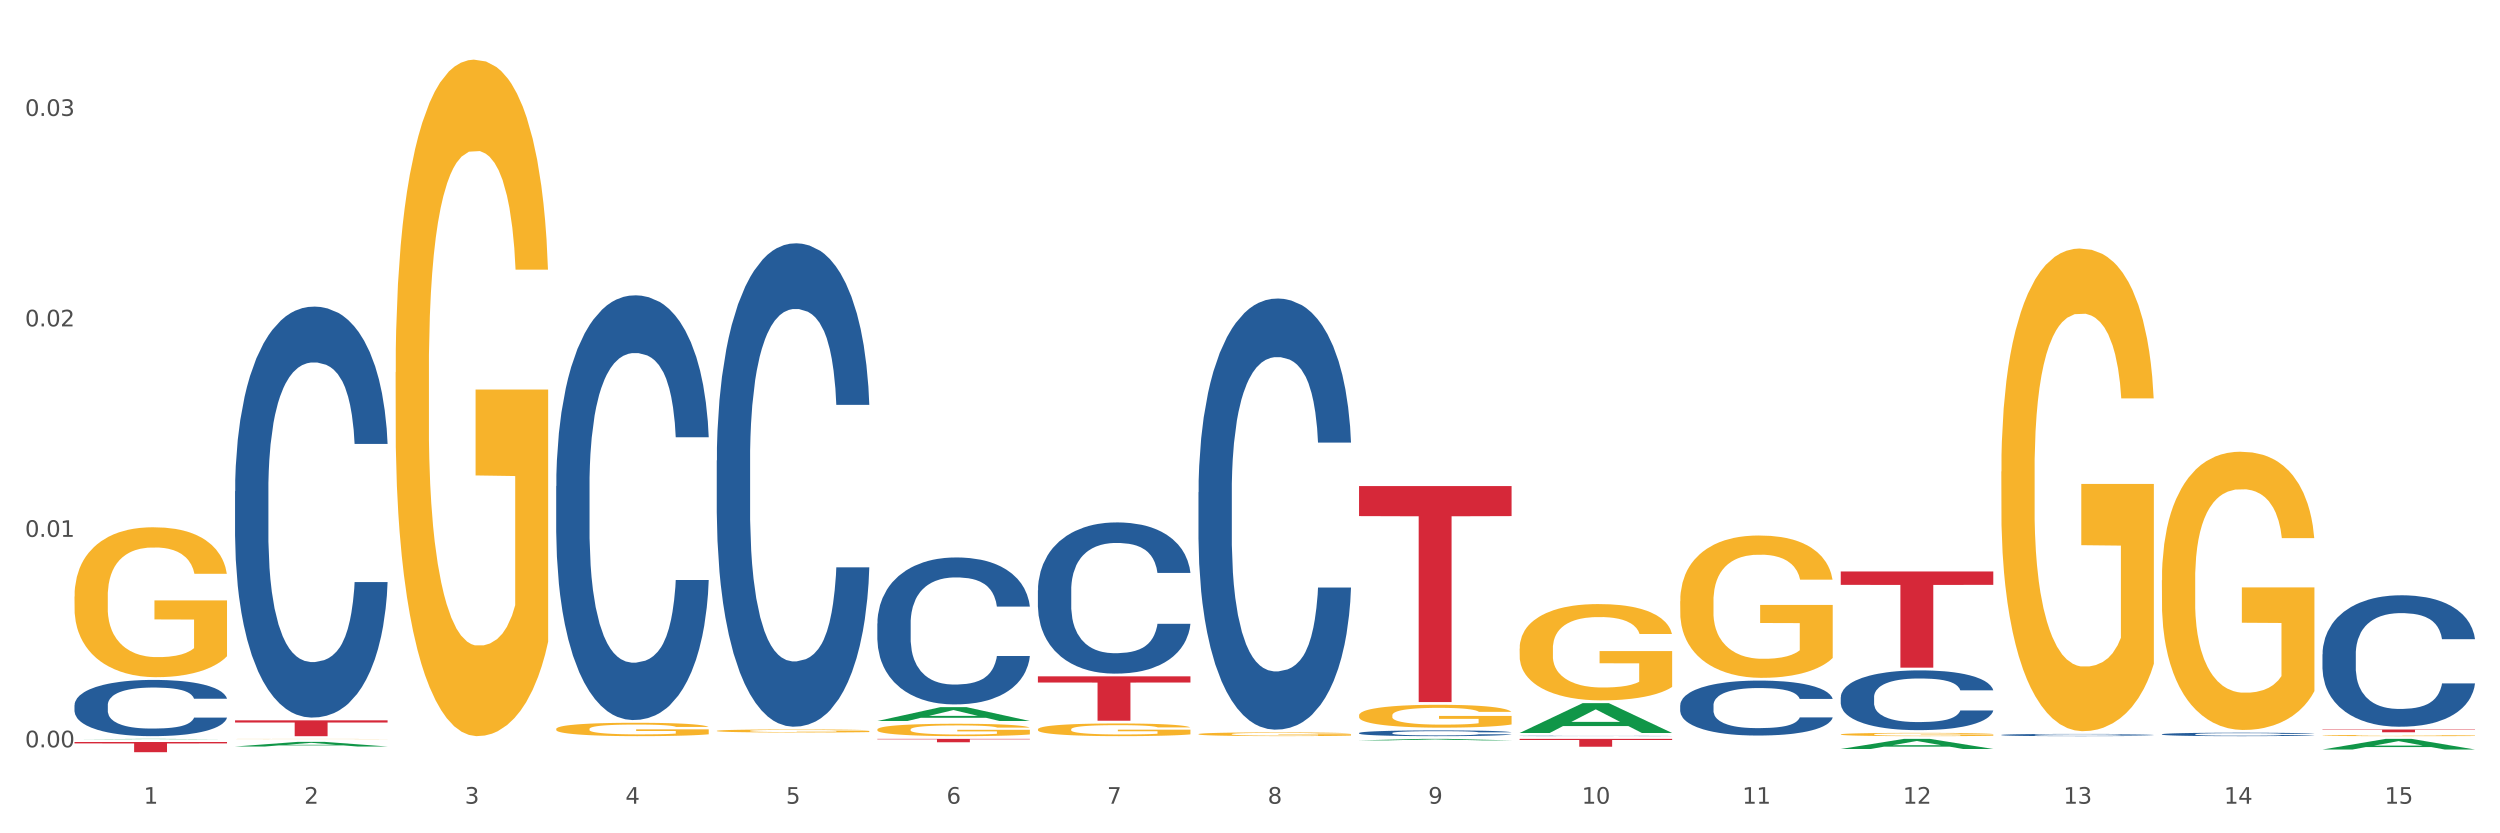 <?xml version="1.0" encoding="utf-8" standalone="no"?>
<!DOCTYPE svg PUBLIC "-//W3C//DTD SVG 1.1//EN"
  "http://www.w3.org/Graphics/SVG/1.1/DTD/svg11.dtd">
<svg xmlns:xlink="http://www.w3.org/1999/xlink" width="1080pt" height="360pt" viewBox="0 0 1080 360" xmlns="http://www.w3.org/2000/svg" version="1.1">
 <rect x="0" y="0" width="1080" height="360" fill="#333333" stroke="none"/>
 <defs>
  <style type="text/css">*{stroke-linejoin: round; stroke-linecap: butt}</style>
 </defs>
 <g id="figure_1">
  <g id="patch_1">
   <path d="M 0 360 
L 1080 360 
L 1080 0 
L 0 0 
z
" style="fill: #ffffff; stroke: #ffffff; stroke-linejoin: miter"/>
  </g>
  <g id="axes_1">
   <g id="matplotlib.axis_1">
    <g id="xtick_1">
     <g id="text_1">
      <!-- 1 -->
      <g style="fill: #4d4d4d" transform="translate(62.07 347.204) scale(0.096 -0.096)">
       <defs>
        <path id="DejaVuSans-31" d="M 794 531 
L 1825 531 
L 1825 4091 
L 703 3866 
L 703 4441 
L 1819 4666 
L 2450 4666 
L 2450 531 
L 3481 531 
L 3481 0 
L 794 0 
L 794 531 
z
" transform="scale(0.016)"/>
       </defs>
       <use xlink:href="#DejaVuSans-31"/>
      </g>
     </g>
    </g>
    <g id="xtick_2">
     <g id="text_2">
      <!-- 2 -->
      <g style="fill: #4d4d4d" transform="translate(131.436 347.204) scale(0.096 -0.096)">
       <defs>
        <path id="DejaVuSans-32" d="M 1228 531 
L 3431 531 
L 3431 0 
L 469 0 
L 469 531 
Q 828 903 1448 1529 
Q 2069 2156 2228 2338 
Q 2531 2678 2651 2914 
Q 2772 3150 2772 3378 
Q 2772 3750 2511 3984 
Q 2250 4219 1831 4219 
Q 1534 4219 1204 4116 
Q 875 4013 500 3803 
L 500 4441 
Q 881 4594 1212 4672 
Q 1544 4750 1819 4750 
Q 2544 4750 2975 4387 
Q 3406 4025 3406 3419 
Q 3406 3131 3298 2873 
Q 3191 2616 2906 2266 
Q 2828 2175 2409 1742 
Q 1991 1309 1228 531 
z
" transform="scale(0.016)"/>
       </defs>
       <use xlink:href="#DejaVuSans-32"/>
      </g>
     </g>
    </g>
    <g id="xtick_3">
     <g id="text_3">
      <!-- 3 -->
      <g style="fill: #4d4d4d" transform="translate(200.802 347.204) scale(0.096 -0.096)">
       <defs>
        <path id="DejaVuSans-33" d="M 2597 2516 
Q 3050 2419 3304 2112 
Q 3559 1806 3559 1356 
Q 3559 666 3084 287 
Q 2609 -91 1734 -91 
Q 1441 -91 1130 -33 
Q 819 25 488 141 
L 488 750 
Q 750 597 1062 519 
Q 1375 441 1716 441 
Q 2309 441 2620 675 
Q 2931 909 2931 1356 
Q 2931 1769 2642 2001 
Q 2353 2234 1838 2234 
L 1294 2234 
L 1294 2753 
L 1863 2753 
Q 2328 2753 2575 2939 
Q 2822 3125 2822 3475 
Q 2822 3834 2567 4026 
Q 2313 4219 1838 4219 
Q 1578 4219 1281 4162 
Q 984 4106 628 3988 
L 628 4550 
Q 988 4650 1302 4700 
Q 1616 4750 1894 4750 
Q 2613 4750 3031 4423 
Q 3450 4097 3450 3541 
Q 3450 3153 3228 2886 
Q 3006 2619 2597 2516 
z
" transform="scale(0.016)"/>
       </defs>
       <use xlink:href="#DejaVuSans-33"/>
      </g>
     </g>
    </g>
    <g id="xtick_4">
     <g id="text_4">
      <!-- 4 -->
      <g style="fill: #4d4d4d" transform="translate(270.169 347.204) scale(0.096 -0.096)">
       <defs>
        <path id="DejaVuSans-34" d="M 2419 4116 
L 825 1625 
L 2419 1625 
L 2419 4116 
z
M 2253 4666 
L 3047 4666 
L 3047 1625 
L 3713 1625 
L 3713 1100 
L 3047 1100 
L 3047 0 
L 2419 0 
L 2419 1100 
L 313 1100 
L 313 1709 
L 2253 4666 
z
" transform="scale(0.016)"/>
       </defs>
       <use xlink:href="#DejaVuSans-34"/>
      </g>
     </g>
    </g>
    <g id="xtick_5">
     <g id="text_5">
      <!-- 5 -->
      <g style="fill: #4d4d4d" transform="translate(339.535 347.204) scale(0.096 -0.096)">
       <defs>
        <path id="DejaVuSans-35" d="M 691 4666 
L 3169 4666 
L 3169 4134 
L 1269 4134 
L 1269 2991 
Q 1406 3038 1543 3061 
Q 1681 3084 1819 3084 
Q 2600 3084 3056 2656 
Q 3513 2228 3513 1497 
Q 3513 744 3044 326 
Q 2575 -91 1722 -91 
Q 1428 -91 1123 -41 
Q 819 9 494 109 
L 494 744 
Q 775 591 1075 516 
Q 1375 441 1709 441 
Q 2250 441 2565 725 
Q 2881 1009 2881 1497 
Q 2881 1984 2565 2268 
Q 2250 2553 1709 2553 
Q 1456 2553 1204 2497 
Q 953 2441 691 2322 
L 691 4666 
z
" transform="scale(0.016)"/>
       </defs>
       <use xlink:href="#DejaVuSans-35"/>
      </g>
     </g>
    </g>
    <g id="xtick_6">
     <g id="text_6">
      <!-- 6 -->
      <g style="fill: #4d4d4d" transform="translate(408.901 347.204) scale(0.096 -0.096)">
       <defs>
        <path id="DejaVuSans-36" d="M 2113 2584 
Q 1688 2584 1439 2293 
Q 1191 2003 1191 1497 
Q 1191 994 1439 701 
Q 1688 409 2113 409 
Q 2538 409 2786 701 
Q 3034 994 3034 1497 
Q 3034 2003 2786 2293 
Q 2538 2584 2113 2584 
z
M 3366 4563 
L 3366 3988 
Q 3128 4100 2886 4159 
Q 2644 4219 2406 4219 
Q 1781 4219 1451 3797 
Q 1122 3375 1075 2522 
Q 1259 2794 1537 2939 
Q 1816 3084 2150 3084 
Q 2853 3084 3261 2657 
Q 3669 2231 3669 1497 
Q 3669 778 3244 343 
Q 2819 -91 2113 -91 
Q 1303 -91 875 529 
Q 447 1150 447 2328 
Q 447 3434 972 4092 
Q 1497 4750 2381 4750 
Q 2619 4750 2861 4703 
Q 3103 4656 3366 4563 
z
" transform="scale(0.016)"/>
       </defs>
       <use xlink:href="#DejaVuSans-36"/>
      </g>
     </g>
    </g>
    <g id="xtick_7">
     <g id="text_7">
      <!-- 7 -->
      <g style="fill: #4d4d4d" transform="translate(478.267 347.204) scale(0.096 -0.096)">
       <defs>
        <path id="DejaVuSans-37" d="M 525 4666 
L 3525 4666 
L 3525 4397 
L 1831 0 
L 1172 0 
L 2766 4134 
L 525 4134 
L 525 4666 
z
" transform="scale(0.016)"/>
       </defs>
       <use xlink:href="#DejaVuSans-37"/>
      </g>
     </g>
    </g>
    <g id="xtick_8">
     <g id="text_8">
      <!-- 8 -->
      <g style="fill: #4d4d4d" transform="translate(547.634 347.204) scale(0.096 -0.096)">
       <defs>
        <path id="DejaVuSans-38" d="M 2034 2216 
Q 1584 2216 1326 1975 
Q 1069 1734 1069 1313 
Q 1069 891 1326 650 
Q 1584 409 2034 409 
Q 2484 409 2743 651 
Q 3003 894 3003 1313 
Q 3003 1734 2745 1975 
Q 2488 2216 2034 2216 
z
M 1403 2484 
Q 997 2584 770 2862 
Q 544 3141 544 3541 
Q 544 4100 942 4425 
Q 1341 4750 2034 4750 
Q 2731 4750 3128 4425 
Q 3525 4100 3525 3541 
Q 3525 3141 3298 2862 
Q 3072 2584 2669 2484 
Q 3125 2378 3379 2068 
Q 3634 1759 3634 1313 
Q 3634 634 3220 271 
Q 2806 -91 2034 -91 
Q 1263 -91 848 271 
Q 434 634 434 1313 
Q 434 1759 690 2068 
Q 947 2378 1403 2484 
z
M 1172 3481 
Q 1172 3119 1398 2916 
Q 1625 2713 2034 2713 
Q 2441 2713 2670 2916 
Q 2900 3119 2900 3481 
Q 2900 3844 2670 4047 
Q 2441 4250 2034 4250 
Q 1625 4250 1398 4047 
Q 1172 3844 1172 3481 
z
" transform="scale(0.016)"/>
       </defs>
       <use xlink:href="#DejaVuSans-38"/>
      </g>
     </g>
    </g>
    <g id="xtick_9">
     <g id="text_9">
      <!-- 9 -->
      <g style="fill: #4d4d4d" transform="translate(617 347.204) scale(0.096 -0.096)">
       <defs>
        <path id="DejaVuSans-39" d="M 703 97 
L 703 672 
Q 941 559 1184 500 
Q 1428 441 1663 441 
Q 2288 441 2617 861 
Q 2947 1281 2994 2138 
Q 2813 1869 2534 1725 
Q 2256 1581 1919 1581 
Q 1219 1581 811 2004 
Q 403 2428 403 3163 
Q 403 3881 828 4315 
Q 1253 4750 1959 4750 
Q 2769 4750 3195 4129 
Q 3622 3509 3622 2328 
Q 3622 1225 3098 567 
Q 2575 -91 1691 -91 
Q 1453 -91 1209 -44 
Q 966 3 703 97 
z
M 1959 2075 
Q 2384 2075 2632 2365 
Q 2881 2656 2881 3163 
Q 2881 3666 2632 3958 
Q 2384 4250 1959 4250 
Q 1534 4250 1286 3958 
Q 1038 3666 1038 3163 
Q 1038 2656 1286 2365 
Q 1534 2075 1959 2075 
z
" transform="scale(0.016)"/>
       </defs>
       <use xlink:href="#DejaVuSans-39"/>
      </g>
     </g>
    </g>
    <g id="xtick_10">
     <g id="text_10">
      <!-- 10 -->
      <g style="fill: #4d4d4d" transform="translate(683.312 347.204) scale(0.096 -0.096)">
       <defs>
        <path id="DejaVuSans-30" d="M 2034 4250 
Q 1547 4250 1301 3770 
Q 1056 3291 1056 2328 
Q 1056 1369 1301 889 
Q 1547 409 2034 409 
Q 2525 409 2770 889 
Q 3016 1369 3016 2328 
Q 3016 3291 2770 3770 
Q 2525 4250 2034 4250 
z
M 2034 4750 
Q 2819 4750 3233 4129 
Q 3647 3509 3647 2328 
Q 3647 1150 3233 529 
Q 2819 -91 2034 -91 
Q 1250 -91 836 529 
Q 422 1150 422 2328 
Q 422 3509 836 4129 
Q 1250 4750 2034 4750 
z
" transform="scale(0.016)"/>
       </defs>
       <use xlink:href="#DejaVuSans-31"/>
       <use xlink:href="#DejaVuSans-30" transform="translate(63.623 0)"/>
      </g>
     </g>
    </g>
    <g id="xtick_11">
     <g id="text_11">
      <!-- 11 -->
      <g style="fill: #4d4d4d" transform="translate(752.678 347.204) scale(0.096 -0.096)">
       <use xlink:href="#DejaVuSans-31"/>
       <use xlink:href="#DejaVuSans-31" transform="translate(63.623 0)"/>
      </g>
     </g>
    </g>
    <g id="xtick_12">
     <g id="text_12">
      <!-- 12 -->
      <g style="fill: #4d4d4d" transform="translate(822.044 347.204) scale(0.096 -0.096)">
       <use xlink:href="#DejaVuSans-31"/>
       <use xlink:href="#DejaVuSans-32" transform="translate(63.623 0)"/>
      </g>
     </g>
    </g>
    <g id="xtick_13">
     <g id="text_13">
      <!-- 13 -->
      <g style="fill: #4d4d4d" transform="translate(891.411 347.204) scale(0.096 -0.096)">
       <use xlink:href="#DejaVuSans-31"/>
       <use xlink:href="#DejaVuSans-33" transform="translate(63.623 0)"/>
      </g>
     </g>
    </g>
    <g id="xtick_14">
     <g id="text_14">
      <!-- 14 -->
      <g style="fill: #4d4d4d" transform="translate(960.777 347.204) scale(0.096 -0.096)">
       <use xlink:href="#DejaVuSans-31"/>
       <use xlink:href="#DejaVuSans-34" transform="translate(63.623 0)"/>
      </g>
     </g>
    </g>
    <g id="xtick_15">
     <g id="text_15">
      <!-- 15 -->
      <g style="fill: #4d4d4d" transform="translate(1030.143 347.204) scale(0.096 -0.096)">
       <use xlink:href="#DejaVuSans-31"/>
       <use xlink:href="#DejaVuSans-35" transform="translate(63.623 0)"/>
      </g>
     </g>
    </g>
    <g id="xtick_16"/>
    <g id="xtick_17"/>
    <g id="xtick_18"/>
    <g id="xtick_19"/>
    <g id="xtick_20"/>
    <g id="xtick_21"/>
    <g id="xtick_22"/>
    <g id="xtick_23"/>
    <g id="xtick_24"/>
    <g id="xtick_25"/>
    <g id="xtick_26"/>
    <g id="xtick_27"/>
    <g id="xtick_28"/>
    <g id="xtick_29"/>
   </g>
   <g id="matplotlib.axis_2">
    <g id="ytick_1">
     <g id="text_16">
      <!-- 0.00 -->
      <g style="fill: #4d4d4d" transform="translate(10.8 322.846) scale(0.096 -0.096)">
       <defs>
        <path id="DejaVuSans-2e" d="M 684 794 
L 1344 794 
L 1344 0 
L 684 0 
L 684 794 
z
" transform="scale(0.016)"/>
       </defs>
       <use xlink:href="#DejaVuSans-30"/>
       <use xlink:href="#DejaVuSans-2e" transform="translate(63.623 0)"/>
       <use xlink:href="#DejaVuSans-30" transform="translate(95.41 0)"/>
       <use xlink:href="#DejaVuSans-30" transform="translate(159.033 0)"/>
      </g>
     </g>
    </g>
    <g id="ytick_2">
     <g id="text_17">
      <!-- 0.01 -->
      <g style="fill: #4d4d4d" transform="translate(10.8 231.923) scale(0.096 -0.096)">
       <use xlink:href="#DejaVuSans-30"/>
       <use xlink:href="#DejaVuSans-2e" transform="translate(63.623 0)"/>
       <use xlink:href="#DejaVuSans-30" transform="translate(95.41 0)"/>
       <use xlink:href="#DejaVuSans-31" transform="translate(159.033 0)"/>
      </g>
     </g>
    </g>
    <g id="ytick_3">
     <g id="text_18">
      <!-- 0.02 -->
      <g style="fill: #4d4d4d" transform="translate(10.8 141) scale(0.096 -0.096)">
       <use xlink:href="#DejaVuSans-30"/>
       <use xlink:href="#DejaVuSans-2e" transform="translate(63.623 0)"/>
       <use xlink:href="#DejaVuSans-30" transform="translate(95.41 0)"/>
       <use xlink:href="#DejaVuSans-32" transform="translate(159.033 0)"/>
      </g>
     </g>
    </g>
    <g id="ytick_4">
     <g id="text_19">
      <!-- 0.03 -->
      <g style="fill: #4d4d4d" transform="translate(10.8 50.077) scale(0.096 -0.096)">
       <use xlink:href="#DejaVuSans-30"/>
       <use xlink:href="#DejaVuSans-2e" transform="translate(63.623 0)"/>
       <use xlink:href="#DejaVuSans-30" transform="translate(95.41 0)"/>
       <use xlink:href="#DejaVuSans-33" transform="translate(159.033 0)"/>
      </g>
     </g>
    </g>
    <g id="ytick_5"/>
    <g id="ytick_6"/>
    <g id="ytick_7"/>
   </g>
   <g id="PolyCollection_1">
    <path d="M 32.175 319.375 
L 32.243 319.375 
L 59.417 319.199 
L 70.695 319.199 
L 98.073 319.375 
L 85.029 319.375 
L 79.119 319.334 
L 51.061 319.334 
L 50.857 319.335 
L 45.151 319.375 
L 32.175 319.375 
L 32.175 319.375 
L 54.594 319.31 
L 75.586 319.309 
L 65.192 319.236 
L 65.056 319.236 
L 64.92 319.237 
L 54.526 319.309 
L 54.594 319.31 
L 32.175 319.375 
z
" clip-path="url(#p7a6a9966c4)" style="fill: #109648"/>
    <path d="M 170.907 160.814 
L 170.985 160.547 
L 170.985 150.938 
L 171.141 142.664 
L 171.919 122.646 
L 173.086 106.098 
L 173.942 97.29 
L 174.798 90.084 
L 175.809 82.877 
L 177.054 75.404 
L 179.31 64.461 
L 180.71 58.856 
L 182.422 52.984 
L 185.534 44.443 
L 187.79 39.639 
L 190.124 35.635 
L 193.937 30.831 
L 196.426 28.695 
L 199.072 27.094 
L 202.261 26.026 
L 204.673 25.759 
L 209.964 26.56 
L 214.476 28.962 
L 216.655 30.831 
L 219.456 34.034 
L 220.934 36.169 
L 223.346 40.439 
L 225.835 46.044 
L 227.547 50.849 
L 230.114 59.923 
L 232.059 68.998 
L 233.849 80.208 
L 234.783 87.948 
L 235.483 95.155 
L 236.105 103.429 
L 236.728 116.507 
L 222.723 116.507 
L 222.179 107.166 
L 221.323 98.358 
L 220.078 89.817 
L 218.989 84.479 
L 217.122 77.806 
L 215.41 73.536 
L 213.62 70.333 
L 211.442 67.664 
L 209.73 66.329 
L 207.319 65.261 
L 202.573 65.528 
L 199.383 67.664 
L 197.204 70.333 
L 195.804 72.735 
L 194.559 75.404 
L 193.159 79.141 
L 191.525 84.746 
L 190.358 89.817 
L 189.191 96.222 
L 188.257 102.628 
L 187.401 110.102 
L 186.701 118.109 
L 186.157 126.383 
L 185.69 136.525 
L 185.301 153.34 
L 185.301 189.906 
L 185.456 198.18 
L 185.845 209.123 
L 186.312 217.397 
L 187.09 227.273 
L 187.79 233.946 
L 189.113 243.554 
L 190.591 251.561 
L 191.758 256.633 
L 192.925 260.903 
L 194.948 266.775 
L 197.204 271.579 
L 199.149 274.515 
L 201.795 277.184 
L 203.584 278.252 
L 205.14 278.786 
L 208.952 278.786 
L 211.675 277.985 
L 214.71 276.117 
L 217.044 273.714 
L 218.989 270.779 
L 221.167 265.974 
L 222.568 261.437 
L 222.568 205.654 
L 205.451 205.387 
L 205.451 168.287 
L 236.805 168.287 
L 236.805 277.184 
L 235.483 282.789 
L 234.004 287.86 
L 232.448 292.398 
L 230.114 298.003 
L 227.314 303.341 
L 224.824 307.078 
L 222.179 310.28 
L 219.067 313.216 
L 215.021 315.886 
L 212.531 316.953 
L 209.419 317.754 
L 205.763 318.021 
L 202.573 317.487 
L 199.461 316.152 
L 196.193 313.75 
L 193.003 310.28 
L 190.591 306.811 
L 188.179 302.54 
L 185.612 296.935 
L 183.589 291.597 
L 182.033 286.793 
L 180.321 280.654 
L 178.454 272.647 
L 177.054 265.44 
L 175.809 257.967 
L 174.486 248.358 
L 173.553 240.084 
L 172.619 229.675 
L 172.074 221.935 
L 171.452 209.924 
L 170.985 193.109 
L 170.907 160.814 
z
" clip-path="url(#p7a6a9966c4)" style="fill: #f7b32b"/>
    <path d="M 240.274 314.912 
L 240.351 314.906 
L 240.351 314.716 
L 240.507 314.552 
L 241.285 314.156 
L 242.452 313.828 
L 243.308 313.654 
L 244.164 313.511 
L 245.175 313.368 
L 246.42 313.22 
L 248.676 313.003 
L 250.077 312.892 
L 251.788 312.776 
L 254.9 312.607 
L 257.157 312.512 
L 259.491 312.433 
L 263.303 312.337 
L 265.793 312.295 
L 268.438 312.263 
L 271.628 312.242 
L 274.04 312.237 
L 279.33 312.253 
L 283.843 312.3 
L 286.021 312.337 
L 288.822 312.401 
L 290.3 312.443 
L 292.712 312.528 
L 295.202 312.639 
L 296.913 312.734 
L 299.481 312.914 
L 301.426 313.093 
L 303.215 313.315 
L 304.149 313.469 
L 304.849 313.611 
L 305.471 313.775 
L 306.094 314.034 
L 292.089 314.034 
L 291.545 313.849 
L 290.689 313.675 
L 289.444 313.506 
L 288.355 313.4 
L 286.488 313.268 
L 284.776 313.183 
L 282.987 313.12 
L 280.808 313.067 
L 279.097 313.04 
L 276.685 313.019 
L 271.939 313.025 
L 268.749 313.067 
L 266.571 313.12 
L 265.17 313.167 
L 263.925 313.22 
L 262.525 313.294 
L 260.891 313.405 
L 259.724 313.506 
L 258.557 313.632 
L 257.623 313.759 
L 256.768 313.907 
L 256.067 314.066 
L 255.523 314.23 
L 255.056 314.431 
L 254.667 314.764 
L 254.667 315.488 
L 254.823 315.652 
L 255.212 315.868 
L 255.678 316.032 
L 256.456 316.228 
L 257.157 316.36 
L 258.479 316.55 
L 259.957 316.709 
L 261.124 316.809 
L 262.291 316.894 
L 264.314 317.01 
L 266.571 317.105 
L 268.516 317.164 
L 271.161 317.216 
L 272.95 317.238 
L 274.506 317.248 
L 278.319 317.248 
L 281.042 317.232 
L 284.076 317.195 
L 286.41 317.148 
L 288.355 317.089 
L 290.533 316.994 
L 291.934 316.904 
L 291.934 315.8 
L 274.818 315.794 
L 274.818 315.06 
L 306.172 315.06 
L 306.172 317.216 
L 304.849 317.327 
L 303.371 317.428 
L 301.815 317.518 
L 299.481 317.629 
L 296.68 317.734 
L 294.19 317.808 
L 291.545 317.872 
L 288.433 317.93 
L 284.387 317.983 
L 281.897 318.004 
L 278.785 318.02 
L 275.129 318.025 
L 271.939 318.015 
L 268.827 317.988 
L 265.559 317.941 
L 262.369 317.872 
L 259.957 317.803 
L 257.546 317.719 
L 254.978 317.608 
L 252.955 317.502 
L 251.399 317.407 
L 249.688 317.285 
L 247.82 317.126 
L 246.42 316.984 
L 245.175 316.836 
L 243.853 316.645 
L 242.919 316.482 
L 241.985 316.275 
L 241.441 316.122 
L 240.818 315.884 
L 240.351 315.551 
L 240.274 314.912 
z
" clip-path="url(#p7a6a9966c4)" style="fill: #f7b32b"/>
    <path d="M 309.64 315.731 
L 309.718 315.73 
L 309.718 315.686 
L 309.873 315.648 
L 310.651 315.557 
L 311.818 315.482 
L 312.674 315.442 
L 313.53 315.409 
L 314.541 315.376 
L 315.786 315.342 
L 318.042 315.292 
L 319.443 315.267 
L 321.155 315.24 
L 324.267 315.201 
L 326.523 315.179 
L 328.857 315.161 
L 332.669 315.139 
L 335.159 315.129 
L 337.804 315.122 
L 340.994 315.117 
L 343.406 315.116 
L 348.696 315.12 
L 353.209 315.13 
L 355.387 315.139 
L 358.188 315.154 
L 359.666 315.163 
L 362.078 315.183 
L 364.568 315.208 
L 366.279 315.23 
L 368.847 315.272 
L 370.792 315.313 
L 372.581 315.364 
L 373.515 315.399 
L 374.215 315.432 
L 374.838 315.47 
L 375.46 315.529 
L 361.456 315.529 
L 360.911 315.487 
L 360.055 315.447 
L 358.81 315.408 
L 357.721 315.383 
L 355.854 315.353 
L 354.142 315.334 
L 352.353 315.319 
L 350.174 315.307 
L 348.463 315.301 
L 346.051 315.296 
L 341.305 315.297 
L 338.115 315.307 
L 335.937 315.319 
L 334.536 315.33 
L 333.292 315.342 
L 331.891 315.359 
L 330.257 315.385 
L 329.09 315.408 
L 327.923 315.437 
L 326.99 315.466 
L 326.134 315.5 
L 325.434 315.537 
L 324.889 315.574 
L 324.422 315.62 
L 324.033 315.697 
L 324.033 315.864 
L 324.189 315.901 
L 324.578 315.951 
L 325.045 315.989 
L 325.823 316.034 
L 326.523 316.064 
L 327.845 316.108 
L 329.324 316.144 
L 330.491 316.167 
L 331.658 316.187 
L 333.681 316.214 
L 335.937 316.236 
L 337.882 316.249 
L 340.527 316.261 
L 342.317 316.266 
L 343.873 316.268 
L 347.685 316.268 
L 350.408 316.265 
L 353.442 316.256 
L 355.776 316.245 
L 357.721 316.232 
L 359.9 316.21 
L 361.3 316.189 
L 361.3 315.935 
L 344.184 315.934 
L 344.184 315.765 
L 375.538 315.765 
L 375.538 316.261 
L 374.215 316.287 
L 372.737 316.31 
L 371.181 316.33 
L 368.847 316.356 
L 366.046 316.38 
L 363.556 316.397 
L 360.911 316.412 
L 357.799 316.425 
L 353.753 316.437 
L 351.264 316.442 
L 348.152 316.446 
L 344.495 316.447 
L 341.305 316.445 
L 338.193 316.439 
L 334.925 316.428 
L 331.736 316.412 
L 329.324 316.396 
L 326.912 316.377 
L 324.344 316.351 
L 322.322 316.327 
L 320.766 316.305 
L 319.054 316.277 
L 317.187 316.24 
L 315.786 316.208 
L 314.541 316.174 
L 313.219 316.13 
L 312.285 316.092 
L 311.352 316.045 
L 310.807 316.009 
L 310.184 315.955 
L 309.718 315.878 
L 309.64 315.731 
z
" clip-path="url(#p7a6a9966c4)" style="fill: #f7b32b"/>
    <path d="M 379.006 315.138 
L 379.084 315.134 
L 379.084 314.957 
L 379.24 314.805 
L 380.018 314.438 
L 381.185 314.134 
L 382.04 313.972 
L 382.896 313.84 
L 383.908 313.707 
L 385.152 313.57 
L 387.409 313.369 
L 388.809 313.266 
L 390.521 313.158 
L 393.633 313.002 
L 395.889 312.913 
L 398.223 312.84 
L 402.035 312.752 
L 404.525 312.712 
L 407.17 312.683 
L 410.36 312.663 
L 412.772 312.659 
L 418.062 312.673 
L 422.575 312.717 
L 424.753 312.752 
L 427.554 312.81 
L 429.032 312.85 
L 431.444 312.928 
L 433.934 313.031 
L 435.646 313.119 
L 438.213 313.286 
L 440.158 313.452 
L 441.948 313.658 
L 442.881 313.8 
L 443.581 313.933 
L 444.204 314.085 
L 444.826 314.325 
L 430.822 314.325 
L 430.277 314.153 
L 429.422 313.992 
L 428.177 313.835 
L 427.087 313.737 
L 425.22 313.614 
L 423.509 313.536 
L 421.719 313.477 
L 419.541 313.428 
L 417.829 313.403 
L 415.417 313.384 
L 410.671 313.389 
L 407.481 313.428 
L 405.303 313.477 
L 403.903 313.521 
L 402.658 313.57 
L 401.257 313.639 
L 399.624 313.742 
L 398.456 313.835 
L 397.289 313.952 
L 396.356 314.07 
L 395.5 314.207 
L 394.8 314.354 
L 394.255 314.506 
L 393.788 314.692 
L 393.399 315.001 
L 393.399 315.673 
L 393.555 315.825 
L 393.944 316.026 
L 394.411 316.177 
L 395.189 316.359 
L 395.889 316.481 
L 397.212 316.658 
L 398.69 316.805 
L 399.857 316.898 
L 401.024 316.976 
L 403.047 317.084 
L 405.303 317.172 
L 407.248 317.226 
L 409.893 317.275 
L 411.683 317.295 
L 413.239 317.305 
L 417.051 317.305 
L 419.774 317.29 
L 422.808 317.256 
L 425.142 317.212 
L 427.087 317.158 
L 429.266 317.069 
L 430.666 316.986 
L 430.666 315.962 
L 413.55 315.957 
L 413.55 315.276 
L 444.904 315.276 
L 444.904 317.275 
L 443.581 317.378 
L 442.103 317.471 
L 440.547 317.555 
L 438.213 317.658 
L 435.412 317.756 
L 432.923 317.824 
L 430.277 317.883 
L 427.165 317.937 
L 423.12 317.986 
L 420.63 318.006 
L 417.518 318.02 
L 413.861 318.025 
L 410.671 318.015 
L 407.559 317.991 
L 404.292 317.947 
L 401.102 317.883 
L 398.69 317.819 
L 396.278 317.741 
L 393.711 317.638 
L 391.688 317.54 
L 390.132 317.452 
L 388.42 317.339 
L 386.553 317.192 
L 385.152 317.06 
L 383.908 316.922 
L 382.585 316.746 
L 381.651 316.594 
L 380.718 316.403 
L 380.173 316.261 
L 379.551 316.04 
L 379.084 315.731 
L 379.006 315.138 
z
" clip-path="url(#p7a6a9966c4)" style="fill: #f7b32b"/>
    <path d="M 448.372 315.073 
L 448.45 315.068 
L 448.45 314.887 
L 448.606 314.732 
L 449.384 314.356 
L 450.551 314.045 
L 451.407 313.88 
L 452.262 313.744 
L 453.274 313.609 
L 454.519 313.469 
L 456.775 313.263 
L 458.175 313.158 
L 459.887 313.048 
L 462.999 312.887 
L 465.255 312.797 
L 467.589 312.722 
L 471.402 312.632 
L 473.891 312.592 
L 476.536 312.562 
L 479.726 312.542 
L 482.138 312.536 
L 487.429 312.552 
L 491.941 312.597 
L 494.12 312.632 
L 496.92 312.692 
L 498.399 312.732 
L 500.811 312.812 
L 503.3 312.917 
L 505.012 313.008 
L 507.579 313.178 
L 509.524 313.349 
L 511.314 313.559 
L 512.247 313.704 
L 512.948 313.84 
L 513.57 313.995 
L 514.192 314.241 
L 500.188 314.241 
L 499.644 314.065 
L 498.788 313.9 
L 497.543 313.739 
L 496.454 313.639 
L 494.586 313.514 
L 492.875 313.434 
L 491.085 313.374 
L 488.907 313.323 
L 487.195 313.298 
L 484.783 313.278 
L 480.038 313.283 
L 476.848 313.323 
L 474.669 313.374 
L 473.269 313.419 
L 472.024 313.469 
L 470.624 313.539 
L 468.99 313.644 
L 467.823 313.739 
L 466.656 313.86 
L 465.722 313.98 
L 464.866 314.12 
L 464.166 314.271 
L 463.621 314.426 
L 463.155 314.617 
L 462.766 314.932 
L 462.766 315.619 
L 462.921 315.775 
L 463.31 315.98 
L 463.777 316.135 
L 464.555 316.321 
L 465.255 316.446 
L 466.578 316.627 
L 468.056 316.777 
L 469.223 316.872 
L 470.39 316.952 
L 472.413 317.063 
L 474.669 317.153 
L 476.614 317.208 
L 479.26 317.258 
L 481.049 317.278 
L 482.605 317.288 
L 486.417 317.288 
L 489.14 317.273 
L 492.175 317.238 
L 494.509 317.193 
L 496.454 317.138 
L 498.632 317.048 
L 500.033 316.962 
L 500.033 315.915 
L 482.916 315.91 
L 482.916 315.213 
L 514.27 315.213 
L 514.27 317.258 
L 512.948 317.363 
L 511.469 317.459 
L 509.913 317.544 
L 507.579 317.649 
L 504.778 317.749 
L 502.289 317.82 
L 499.644 317.88 
L 496.531 317.935 
L 492.486 317.985 
L 489.996 318.005 
L 486.884 318.02 
L 483.227 318.025 
L 480.038 318.015 
L 476.925 317.99 
L 473.658 317.945 
L 470.468 317.88 
L 468.056 317.815 
L 465.644 317.734 
L 463.077 317.629 
L 461.054 317.529 
L 459.498 317.439 
L 457.786 317.323 
L 455.919 317.173 
L 454.519 317.038 
L 453.274 316.897 
L 451.951 316.717 
L 451.018 316.561 
L 450.084 316.366 
L 449.539 316.221 
L 448.917 315.995 
L 448.45 315.679 
L 448.372 315.073 
z
" clip-path="url(#p7a6a9966c4)" style="fill: #f7b32b"/>
    <path d="M 517.739 317.134 
L 517.816 317.133 
L 517.816 317.08 
L 517.972 317.034 
L 518.75 316.924 
L 519.917 316.833 
L 520.773 316.784 
L 521.629 316.744 
L 522.64 316.705 
L 523.885 316.663 
L 526.141 316.603 
L 527.542 316.572 
L 529.253 316.54 
L 532.365 316.493 
L 534.621 316.466 
L 536.956 316.444 
L 540.768 316.418 
L 543.257 316.406 
L 545.903 316.397 
L 549.093 316.391 
L 551.504 316.39 
L 556.795 316.394 
L 561.307 316.407 
L 563.486 316.418 
L 566.287 316.435 
L 567.765 316.447 
L 570.177 316.471 
L 572.666 316.502 
L 574.378 316.528 
L 576.946 316.578 
L 578.891 316.628 
L 580.68 316.69 
L 581.614 316.733 
L 582.314 316.772 
L 582.936 316.818 
L 583.559 316.89 
L 569.554 316.89 
L 569.01 316.839 
L 568.154 316.79 
L 566.909 316.743 
L 565.82 316.713 
L 563.953 316.677 
L 562.241 316.653 
L 560.452 316.635 
L 558.273 316.621 
L 556.562 316.613 
L 554.15 316.608 
L 549.404 316.609 
L 546.214 316.621 
L 544.035 316.635 
L 542.635 316.649 
L 541.39 316.663 
L 539.99 316.684 
L 538.356 316.715 
L 537.189 316.743 
L 536.022 316.778 
L 535.088 316.814 
L 534.232 316.855 
L 533.532 316.899 
L 532.988 316.945 
L 532.521 317.001 
L 532.132 317.093 
L 532.132 317.295 
L 532.287 317.341 
L 532.676 317.401 
L 533.143 317.446 
L 533.921 317.501 
L 534.621 317.538 
L 535.944 317.591 
L 537.422 317.635 
L 538.589 317.663 
L 539.756 317.686 
L 541.779 317.719 
L 544.035 317.745 
L 545.981 317.761 
L 548.626 317.776 
L 550.415 317.782 
L 551.971 317.785 
L 555.784 317.785 
L 558.507 317.781 
L 561.541 317.77 
L 563.875 317.757 
L 565.82 317.741 
L 567.998 317.714 
L 569.399 317.689 
L 569.399 317.382 
L 552.282 317.38 
L 552.282 317.176 
L 583.636 317.176 
L 583.636 317.776 
L 582.314 317.807 
L 580.836 317.835 
L 579.28 317.86 
L 576.946 317.891 
L 574.145 317.92 
L 571.655 317.941 
L 569.01 317.959 
L 565.898 317.975 
L 561.852 317.99 
L 559.362 317.996 
L 556.25 318 
L 552.594 318.001 
L 549.404 317.998 
L 546.292 317.991 
L 543.024 317.978 
L 539.834 317.959 
L 537.422 317.94 
L 535.01 317.916 
L 532.443 317.885 
L 530.42 317.856 
L 528.864 317.829 
L 527.153 317.795 
L 525.285 317.751 
L 523.885 317.711 
L 522.64 317.67 
L 521.317 317.617 
L 520.384 317.572 
L 519.45 317.514 
L 518.906 317.472 
L 518.283 317.405 
L 517.816 317.313 
L 517.739 317.134 
z
" clip-path="url(#p7a6a9966c4)" style="fill: #f7b32b"/>
    <path d="M 587.105 309.036 
L 587.183 309.027 
L 587.183 308.702 
L 587.338 308.422 
L 588.116 307.745 
L 589.283 307.184 
L 590.139 306.886 
L 590.995 306.642 
L 592.006 306.398 
L 593.251 306.146 
L 595.507 305.775 
L 596.908 305.585 
L 598.619 305.387 
L 601.731 305.098 
L 603.988 304.935 
L 606.322 304.8 
L 610.134 304.637 
L 612.624 304.565 
L 615.269 304.51 
L 618.459 304.474 
L 620.871 304.465 
L 626.161 304.492 
L 630.674 304.574 
L 632.852 304.637 
L 635.653 304.745 
L 637.131 304.818 
L 639.543 304.962 
L 642.033 305.152 
L 643.744 305.314 
L 646.312 305.622 
L 648.257 305.929 
L 650.046 306.308 
L 650.98 306.57 
L 651.68 306.814 
L 652.302 307.094 
L 652.925 307.537 
L 638.921 307.537 
L 638.376 307.221 
L 637.52 306.922 
L 636.275 306.633 
L 635.186 306.453 
L 633.319 306.227 
L 631.607 306.082 
L 629.818 305.974 
L 627.639 305.884 
L 625.928 305.838 
L 623.516 305.802 
L 618.77 305.811 
L 615.58 305.884 
L 613.402 305.974 
L 612.001 306.055 
L 610.756 306.146 
L 609.356 306.272 
L 607.722 306.462 
L 606.555 306.633 
L 605.388 306.85 
L 604.455 307.067 
L 603.599 307.32 
L 602.898 307.591 
L 602.354 307.871 
L 601.887 308.214 
L 601.498 308.783 
L 601.498 310.021 
L 601.654 310.301 
L 602.043 310.671 
L 602.509 310.951 
L 603.287 311.286 
L 603.988 311.512 
L 605.31 311.837 
L 606.789 312.108 
L 607.956 312.279 
L 609.123 312.424 
L 611.145 312.623 
L 613.402 312.785 
L 615.347 312.885 
L 617.992 312.975 
L 619.781 313.011 
L 621.337 313.029 
L 625.15 313.029 
L 627.873 313.002 
L 630.907 312.939 
L 633.241 312.858 
L 635.186 312.758 
L 637.365 312.596 
L 638.765 312.442 
L 638.765 310.554 
L 621.649 310.545 
L 621.649 309.289 
L 653.003 309.289 
L 653.003 312.975 
L 651.68 313.165 
L 650.202 313.336 
L 648.646 313.49 
L 646.312 313.68 
L 643.511 313.86 
L 641.021 313.987 
L 638.376 314.095 
L 635.264 314.195 
L 631.218 314.285 
L 628.729 314.321 
L 625.617 314.348 
L 621.96 314.357 
L 618.77 314.339 
L 615.658 314.294 
L 612.39 314.213 
L 609.2 314.095 
L 606.789 313.978 
L 604.377 313.833 
L 601.809 313.643 
L 599.786 313.463 
L 598.23 313.3 
L 596.519 313.092 
L 594.652 312.821 
L 593.251 312.578 
L 592.006 312.325 
L 590.684 311.999 
L 589.75 311.719 
L 588.816 311.367 
L 588.272 311.105 
L 587.649 310.699 
L 587.183 310.129 
L 587.105 309.036 
z
" clip-path="url(#p7a6a9966c4)" style="fill: #f7b32b"/>
    <path d="M 656.471 280.186 
L 656.549 280.148 
L 656.549 278.78 
L 656.704 277.602 
L 657.482 274.752 
L 658.649 272.396 
L 659.505 271.142 
L 660.361 270.116 
L 661.372 269.09 
L 662.617 268.026 
L 664.874 266.468 
L 666.274 265.67 
L 667.986 264.834 
L 671.098 263.618 
L 673.354 262.934 
L 675.688 262.364 
L 679.5 261.68 
L 681.99 261.376 
L 684.635 261.148 
L 687.825 260.997 
L 690.237 260.959 
L 695.527 261.072 
L 700.04 261.414 
L 702.218 261.68 
L 705.019 262.136 
L 706.497 262.44 
L 708.909 263.048 
L 711.399 263.846 
L 713.111 264.53 
L 715.678 265.822 
L 717.623 267.114 
L 719.412 268.71 
L 720.346 269.812 
L 721.046 270.838 
L 721.669 272.016 
L 722.291 273.878 
L 708.287 273.878 
L 707.742 272.548 
L 706.886 271.294 
L 705.642 270.078 
L 704.552 269.318 
L 702.685 268.368 
L 700.973 267.76 
L 699.184 267.304 
L 697.006 266.924 
L 695.294 266.734 
L 692.882 266.582 
L 688.136 266.62 
L 684.946 266.924 
L 682.768 267.304 
L 681.367 267.646 
L 680.123 268.026 
L 678.722 268.558 
L 677.088 269.356 
L 675.921 270.078 
L 674.754 270.99 
L 673.821 271.902 
L 672.965 272.966 
L 672.265 274.106 
L 671.72 275.284 
L 671.253 276.728 
L 670.864 279.122 
L 670.864 284.328 
L 671.02 285.506 
L 671.409 287.064 
L 671.876 288.242 
L 672.654 289.648 
L 673.354 290.598 
L 674.677 291.966 
L 676.155 293.105 
L 677.322 293.827 
L 678.489 294.435 
L 680.512 295.271 
L 682.768 295.955 
L 684.713 296.373 
L 687.358 296.753 
L 689.148 296.905 
L 690.704 296.981 
L 694.516 296.981 
L 697.239 296.867 
L 700.273 296.601 
L 702.607 296.259 
L 704.552 295.841 
L 706.731 295.157 
L 708.131 294.511 
L 708.131 286.57 
L 691.015 286.532 
L 691.015 281.25 
L 722.369 281.25 
L 722.369 296.753 
L 721.046 297.551 
L 719.568 298.273 
L 718.012 298.919 
L 715.678 299.717 
L 712.877 300.477 
L 710.387 301.009 
L 707.742 301.465 
L 704.63 301.883 
L 700.584 302.263 
L 698.095 302.415 
L 694.983 302.529 
L 691.326 302.567 
L 688.136 302.491 
L 685.024 302.301 
L 681.756 301.959 
L 678.567 301.465 
L 676.155 300.971 
L 673.743 300.363 
L 671.175 299.565 
L 669.153 298.805 
L 667.597 298.121 
L 665.885 297.247 
L 664.018 296.107 
L 662.617 295.081 
L 661.372 294.017 
L 660.05 292.649 
L 659.116 291.472 
L 658.183 289.99 
L 657.638 288.888 
L 657.016 287.178 
L 656.549 284.784 
L 656.471 280.186 
z
" clip-path="url(#p7a6a9966c4)" style="fill: #f7b32b"/>
    <path d="M 725.837 259.753 
L 725.915 259.697 
L 725.915 257.675 
L 726.071 255.934 
L 726.849 251.721 
L 728.016 248.239 
L 728.871 246.385 
L 729.727 244.869 
L 730.739 243.352 
L 731.984 241.78 
L 734.24 239.477 
L 735.64 238.297 
L 737.352 237.062 
L 740.464 235.265 
L 742.72 234.254 
L 745.054 233.411 
L 748.866 232.4 
L 751.356 231.951 
L 754.001 231.614 
L 757.191 231.389 
L 759.603 231.333 
L 764.894 231.501 
L 769.406 232.007 
L 771.585 232.4 
L 774.385 233.074 
L 775.864 233.523 
L 778.275 234.422 
L 780.765 235.602 
L 782.477 236.613 
L 785.044 238.522 
L 786.989 240.432 
L 788.779 242.791 
L 789.712 244.42 
L 790.412 245.936 
L 791.035 247.677 
L 791.657 250.429 
L 777.653 250.429 
L 777.108 248.464 
L 776.253 246.61 
L 775.008 244.813 
L 773.919 243.689 
L 772.051 242.285 
L 770.34 241.387 
L 768.55 240.713 
L 766.372 240.151 
L 764.66 239.87 
L 762.248 239.645 
L 757.502 239.702 
L 754.313 240.151 
L 752.134 240.713 
L 750.734 241.218 
L 749.489 241.78 
L 748.088 242.566 
L 746.455 243.746 
L 745.288 244.813 
L 744.121 246.161 
L 743.187 247.509 
L 742.331 249.081 
L 741.631 250.766 
L 741.086 252.508 
L 740.62 254.642 
L 740.23 258.18 
L 740.23 265.875 
L 740.386 267.616 
L 740.775 269.919 
L 741.242 271.66 
L 742.02 273.738 
L 742.72 275.142 
L 744.043 277.164 
L 745.521 278.849 
L 746.688 279.917 
L 747.855 280.815 
L 749.878 282.051 
L 752.134 283.062 
L 754.079 283.68 
L 756.724 284.241 
L 758.514 284.466 
L 760.07 284.578 
L 763.882 284.578 
L 766.605 284.41 
L 769.639 284.017 
L 771.974 283.511 
L 773.919 282.893 
L 776.097 281.882 
L 777.497 280.928 
L 777.497 269.189 
L 760.381 269.133 
L 760.381 261.326 
L 791.735 261.326 
L 791.735 284.241 
L 790.412 285.421 
L 788.934 286.488 
L 787.378 287.443 
L 785.044 288.622 
L 782.243 289.746 
L 779.754 290.532 
L 777.108 291.206 
L 773.996 291.824 
L 769.951 292.385 
L 767.461 292.61 
L 764.349 292.779 
L 760.692 292.835 
L 757.502 292.722 
L 754.39 292.442 
L 751.123 291.936 
L 747.933 291.206 
L 745.521 290.476 
L 743.109 289.577 
L 740.542 288.398 
L 738.519 287.274 
L 736.963 286.263 
L 735.251 284.971 
L 733.384 283.287 
L 731.984 281.77 
L 730.739 280.197 
L 729.416 278.175 
L 728.482 276.434 
L 727.549 274.244 
L 727.004 272.615 
L 726.382 270.087 
L 725.915 266.549 
L 725.837 259.753 
z
" clip-path="url(#p7a6a9966c4)" style="fill: #f7b32b"/>
    <path d="M 795.203 317.257 
L 795.281 317.256 
L 795.281 317.209 
L 795.437 317.169 
L 796.215 317.071 
L 797.382 316.99 
L 798.238 316.947 
L 799.094 316.912 
L 800.105 316.877 
L 801.35 316.84 
L 803.606 316.787 
L 805.006 316.76 
L 806.718 316.731 
L 809.83 316.689 
L 812.086 316.666 
L 814.42 316.646 
L 818.233 316.623 
L 820.722 316.612 
L 823.368 316.604 
L 826.557 316.599 
L 828.969 316.598 
L 834.26 316.602 
L 838.772 316.614 
L 840.951 316.623 
L 843.752 316.638 
L 845.23 316.649 
L 847.642 316.67 
L 850.131 316.697 
L 851.843 316.72 
L 854.41 316.765 
L 856.355 316.809 
L 858.145 316.864 
L 859.078 316.902 
L 859.779 316.937 
L 860.401 316.977 
L 861.024 317.041 
L 847.019 317.041 
L 846.475 316.995 
L 845.619 316.952 
L 844.374 316.911 
L 843.285 316.885 
L 841.418 316.852 
L 839.706 316.831 
L 837.916 316.816 
L 835.738 316.803 
L 834.026 316.796 
L 831.615 316.791 
L 826.869 316.792 
L 823.679 316.803 
L 821.5 316.816 
L 820.1 316.827 
L 818.855 316.84 
L 817.455 316.859 
L 815.821 316.886 
L 814.654 316.911 
L 813.487 316.942 
L 812.553 316.973 
L 811.697 317.01 
L 810.997 317.049 
L 810.453 317.089 
L 809.986 317.139 
L 809.597 317.221 
L 809.597 317.4 
L 809.752 317.44 
L 810.141 317.493 
L 810.608 317.534 
L 811.386 317.582 
L 812.086 317.615 
L 813.409 317.661 
L 814.887 317.701 
L 816.054 317.725 
L 817.221 317.746 
L 819.244 317.775 
L 821.5 317.798 
L 823.445 317.813 
L 826.091 317.826 
L 827.88 317.831 
L 829.436 317.834 
L 833.248 317.834 
L 835.971 317.83 
L 839.006 317.82 
L 841.34 317.809 
L 843.285 317.794 
L 845.463 317.771 
L 846.864 317.749 
L 846.864 317.476 
L 829.747 317.475 
L 829.747 317.294 
L 861.101 317.294 
L 861.101 317.826 
L 859.779 317.853 
L 858.3 317.878 
L 856.744 317.9 
L 854.41 317.927 
L 851.61 317.953 
L 849.12 317.972 
L 846.475 317.987 
L 843.363 318.002 
L 839.317 318.015 
L 836.827 318.02 
L 833.715 318.024 
L 830.059 318.025 
L 826.869 318.023 
L 823.757 318.016 
L 820.489 318.004 
L 817.299 317.987 
L 814.887 317.97 
L 812.475 317.95 
L 809.908 317.922 
L 807.885 317.896 
L 806.329 317.873 
L 804.617 317.843 
L 802.75 317.804 
L 801.35 317.768 
L 800.105 317.732 
L 798.782 317.685 
L 797.849 317.645 
L 796.915 317.594 
L 796.37 317.556 
L 795.748 317.497 
L 795.281 317.415 
L 795.203 317.257 
z
" clip-path="url(#p7a6a9966c4)" style="fill: #f7b32b"/>
    <path d="M 864.57 203.713 
L 864.647 203.522 
L 864.647 196.667 
L 864.803 190.763 
L 865.581 176.481 
L 866.748 164.674 
L 867.604 158.39 
L 868.46 153.248 
L 869.471 148.106 
L 870.716 142.774 
L 872.972 134.966 
L 874.373 130.967 
L 876.084 126.778 
L 879.196 120.684 
L 881.453 117.256 
L 883.787 114.4 
L 887.599 110.972 
L 890.089 109.448 
L 892.734 108.306 
L 895.924 107.544 
L 898.336 107.354 
L 903.626 107.925 
L 908.139 109.639 
L 910.317 110.972 
L 913.118 113.257 
L 914.596 114.78 
L 917.008 117.827 
L 919.498 121.826 
L 921.209 125.254 
L 923.777 131.729 
L 925.722 138.204 
L 927.511 146.202 
L 928.445 151.724 
L 929.145 156.866 
L 929.767 162.77 
L 930.39 172.101 
L 916.385 172.101 
L 915.841 165.436 
L 914.985 159.151 
L 913.74 153.057 
L 912.651 149.249 
L 910.784 144.488 
L 909.072 141.441 
L 907.283 139.156 
L 905.104 137.252 
L 903.393 136.299 
L 900.981 135.538 
L 896.235 135.728 
L 893.045 137.252 
L 890.867 139.156 
L 889.466 140.87 
L 888.221 142.774 
L 886.821 145.44 
L 885.187 149.439 
L 884.02 153.057 
L 882.853 157.628 
L 881.919 162.198 
L 881.064 167.53 
L 880.363 173.243 
L 879.819 179.147 
L 879.352 186.383 
L 878.963 198.381 
L 878.963 224.47 
L 879.119 230.373 
L 879.508 238.181 
L 879.974 244.084 
L 880.752 251.131 
L 881.453 255.891 
L 882.775 262.747 
L 884.253 268.46 
L 885.42 272.078 
L 886.587 275.125 
L 888.61 279.315 
L 890.867 282.742 
L 892.812 284.837 
L 895.457 286.742 
L 897.246 287.503 
L 898.802 287.884 
L 902.615 287.884 
L 905.338 287.313 
L 908.372 285.98 
L 910.706 284.266 
L 912.651 282.171 
L 914.829 278.743 
L 916.23 275.506 
L 916.23 235.705 
L 899.114 235.515 
L 899.114 209.045 
L 930.468 209.045 
L 930.468 286.742 
L 929.145 290.741 
L 927.667 294.359 
L 926.111 297.596 
L 923.777 301.595 
L 920.976 305.404 
L 918.486 308.07 
L 915.841 310.355 
L 912.729 312.45 
L 908.683 314.354 
L 906.193 315.116 
L 903.081 315.687 
L 899.425 315.878 
L 896.235 315.497 
L 893.123 314.545 
L 889.855 312.831 
L 886.665 310.355 
L 884.253 307.88 
L 881.842 304.833 
L 879.274 300.834 
L 877.251 297.025 
L 875.695 293.597 
L 873.984 289.217 
L 872.116 283.504 
L 870.716 278.362 
L 869.471 273.03 
L 868.149 266.175 
L 867.215 260.271 
L 866.281 252.844 
L 865.737 247.322 
L 865.114 238.752 
L 864.647 226.755 
L 864.57 203.713 
z
" clip-path="url(#p7a6a9966c4)" style="fill: #f7b32b"/>
    <path d="M 933.936 250.687 
L 934.014 250.577 
L 934.014 246.625 
L 934.169 243.222 
L 934.947 234.988 
L 936.114 228.182 
L 936.97 224.559 
L 937.826 221.595 
L 938.837 218.63 
L 940.082 215.556 
L 942.338 211.055 
L 943.739 208.75 
L 945.45 206.335 
L 948.563 202.822 
L 950.819 200.845 
L 953.153 199.199 
L 956.965 197.223 
L 959.455 196.344 
L 962.1 195.686 
L 965.29 195.247 
L 967.702 195.137 
L 972.992 195.466 
L 977.505 196.454 
L 979.683 197.223 
L 982.484 198.54 
L 983.962 199.418 
L 986.374 201.175 
L 988.864 203.48 
L 990.575 205.456 
L 993.143 209.189 
L 995.088 212.922 
L 996.877 217.533 
L 997.811 220.716 
L 998.511 223.68 
L 999.134 227.084 
L 999.756 232.463 
L 985.752 232.463 
L 985.207 228.621 
L 984.351 224.998 
L 983.106 221.485 
L 982.017 219.289 
L 980.15 216.545 
L 978.438 214.788 
L 976.649 213.471 
L 974.47 212.373 
L 972.759 211.824 
L 970.347 211.385 
L 965.601 211.494 
L 962.411 212.373 
L 960.233 213.471 
L 958.832 214.459 
L 957.588 215.556 
L 956.187 217.093 
L 954.553 219.399 
L 953.386 221.485 
L 952.219 224.12 
L 951.286 226.754 
L 950.43 229.828 
L 949.73 233.122 
L 949.185 236.525 
L 948.718 240.697 
L 948.329 247.613 
L 948.329 262.654 
L 948.485 266.057 
L 948.874 270.558 
L 949.341 273.961 
L 950.119 278.023 
L 950.819 280.768 
L 952.141 284.72 
L 953.62 288.014 
L 954.787 290.1 
L 955.954 291.856 
L 957.977 294.271 
L 960.233 296.247 
L 962.178 297.455 
L 964.823 298.553 
L 966.613 298.992 
L 968.169 299.212 
L 971.981 299.212 
L 974.704 298.882 
L 977.738 298.114 
L 980.072 297.126 
L 982.017 295.918 
L 984.196 293.942 
L 985.596 292.076 
L 985.596 269.131 
L 968.48 269.021 
L 968.48 253.761 
L 999.834 253.761 
L 999.834 298.553 
L 998.511 300.858 
L 997.033 302.944 
L 995.477 304.811 
L 993.143 307.116 
L 990.342 309.312 
L 987.852 310.849 
L 985.207 312.166 
L 982.095 313.374 
L 978.049 314.471 
L 975.56 314.911 
L 972.448 315.24 
L 968.791 315.35 
L 965.601 315.13 
L 962.489 314.581 
L 959.221 313.593 
L 956.032 312.166 
L 953.62 310.739 
L 951.208 308.982 
L 948.64 306.677 
L 946.618 304.481 
L 945.061 302.505 
L 943.35 299.98 
L 941.483 296.687 
L 940.082 293.722 
L 938.837 290.648 
L 937.515 286.696 
L 936.581 283.293 
L 935.648 279.011 
L 935.103 275.828 
L 934.48 270.887 
L 934.014 263.971 
L 933.936 250.687 
z
" clip-path="url(#p7a6a9966c4)" style="fill: #f7b32b"/>
    <path d="M 1003.302 317.748 
L 1003.38 317.747 
L 1003.38 317.73 
L 1003.535 317.716 
L 1004.314 317.681 
L 1005.481 317.651 
L 1006.336 317.636 
L 1007.192 317.623 
L 1008.204 317.61 
L 1009.448 317.597 
L 1011.705 317.578 
L 1013.105 317.568 
L 1014.817 317.558 
L 1017.929 317.543 
L 1020.185 317.534 
L 1022.519 317.527 
L 1026.331 317.519 
L 1028.821 317.515 
L 1031.466 317.512 
L 1034.656 317.51 
L 1037.068 317.51 
L 1042.358 317.511 
L 1046.871 317.515 
L 1049.049 317.519 
L 1051.85 317.524 
L 1053.328 317.528 
L 1055.74 317.536 
L 1058.23 317.545 
L 1059.942 317.554 
L 1062.509 317.57 
L 1064.454 317.586 
L 1066.244 317.606 
L 1067.177 317.619 
L 1067.877 317.632 
L 1068.5 317.647 
L 1069.122 317.67 
L 1055.118 317.67 
L 1054.573 317.653 
L 1053.717 317.638 
L 1052.473 317.623 
L 1051.383 317.613 
L 1049.516 317.601 
L 1047.805 317.594 
L 1046.015 317.588 
L 1043.837 317.584 
L 1042.125 317.581 
L 1039.713 317.579 
L 1034.967 317.58 
L 1031.777 317.584 
L 1029.599 317.588 
L 1028.199 317.593 
L 1026.954 317.597 
L 1025.553 317.604 
L 1023.919 317.614 
L 1022.752 317.623 
L 1021.585 317.634 
L 1020.652 317.645 
L 1019.796 317.658 
L 1019.096 317.673 
L 1018.551 317.687 
L 1018.084 317.705 
L 1017.695 317.735 
L 1017.695 317.799 
L 1017.851 317.814 
L 1018.24 317.833 
L 1018.707 317.848 
L 1019.485 317.865 
L 1020.185 317.877 
L 1021.508 317.894 
L 1022.986 317.908 
L 1024.153 317.917 
L 1025.32 317.924 
L 1027.343 317.935 
L 1029.599 317.943 
L 1031.544 317.948 
L 1034.189 317.953 
L 1035.979 317.955 
L 1037.535 317.956 
L 1041.347 317.956 
L 1044.07 317.955 
L 1047.104 317.951 
L 1049.438 317.947 
L 1051.383 317.942 
L 1053.562 317.933 
L 1054.962 317.925 
L 1054.962 317.827 
L 1037.846 317.826 
L 1037.846 317.761 
L 1069.2 317.761 
L 1069.2 317.953 
L 1067.877 317.963 
L 1066.399 317.972 
L 1064.843 317.98 
L 1062.509 317.99 
L 1059.708 317.999 
L 1057.219 318.006 
L 1054.573 318.011 
L 1051.461 318.017 
L 1047.416 318.021 
L 1044.926 318.023 
L 1041.814 318.025 
L 1038.157 318.025 
L 1034.967 318.024 
L 1031.855 318.022 
L 1028.588 318.018 
L 1025.398 318.011 
L 1022.986 318.005 
L 1020.574 317.998 
L 1018.007 317.988 
L 1015.984 317.979 
L 1014.428 317.97 
L 1012.716 317.959 
L 1010.849 317.945 
L 1009.448 317.932 
L 1008.204 317.919 
L 1006.881 317.902 
L 1005.947 317.888 
L 1005.014 317.869 
L 1004.469 317.856 
L 1003.847 317.834 
L 1003.38 317.805 
L 1003.302 317.748 
z
" clip-path="url(#p7a6a9966c4)" style="fill: #f7b32b"/>
    <path d="M 448.372 255.034 
L 448.45 254.975 
L 448.45 253.304 
L 448.684 251.037 
L 449.541 246.86 
L 450.631 243.697 
L 452.501 239.998 
L 453.513 238.446 
L 454.837 236.716 
L 457.564 233.912 
L 460.679 231.525 
L 462.861 230.212 
L 464.496 229.377 
L 468.157 227.885 
L 470.26 227.229 
L 472.441 226.692 
L 474.311 226.334 
L 477.427 225.916 
L 479.919 225.737 
L 482.801 225.677 
L 485.216 225.737 
L 488.41 225.976 
L 493.083 226.692 
L 494.875 227.109 
L 497.289 227.825 
L 499.782 228.78 
L 501.807 229.735 
L 504.144 231.107 
L 506.559 232.897 
L 508.896 235.165 
L 510.531 237.253 
L 511.856 239.461 
L 513.024 242.146 
L 513.881 245.07 
L 514.27 247.516 
L 500.016 247.516 
L 499.626 245.308 
L 498.847 242.922 
L 498.068 241.311 
L 497.212 239.998 
L 495.887 238.506 
L 494.719 237.551 
L 492.772 236.418 
L 490.98 235.702 
L 489.5 235.284 
L 487.709 234.926 
L 483.892 234.568 
L 481.165 234.568 
L 479.452 234.687 
L 477.349 234.986 
L 475.557 235.403 
L 473.454 236.119 
L 471.818 236.895 
L 470.183 237.909 
L 469.248 238.625 
L 467.846 239.938 
L 466.911 241.012 
L 465.665 242.862 
L 464.964 244.175 
L 463.717 247.576 
L 463.172 250.082 
L 462.938 251.812 
L 462.783 253.722 
L 462.783 263.03 
L 463.25 267.207 
L 463.639 268.997 
L 464.263 271.026 
L 465.431 273.651 
L 467.145 276.217 
L 468.936 278.066 
L 470.416 279.2 
L 471.818 280.036 
L 473.22 280.692 
L 474.934 281.289 
L 476.336 281.647 
L 478.439 282.005 
L 480.932 282.184 
L 482.879 282.184 
L 486.852 281.885 
L 488.643 281.587 
L 490.357 281.169 
L 492.226 280.513 
L 493.706 279.797 
L 494.563 279.26 
L 495.965 278.126 
L 497.056 276.933 
L 497.99 275.56 
L 498.614 274.367 
L 499.315 272.577 
L 499.86 270.548 
L 500.016 269.474 
L 514.27 269.474 
L 513.959 271.622 
L 513.413 273.711 
L 512.323 276.515 
L 511.466 278.126 
L 510.142 280.095 
L 508.74 281.766 
L 506.792 283.616 
L 505.001 284.988 
L 503.131 286.181 
L 501.106 287.255 
L 497.445 288.747 
L 496.121 289.165 
L 493.317 289.881 
L 491.136 290.299 
L 487.942 290.716 
L 484.671 290.955 
L 481.243 291.015 
L 478.206 290.895 
L 474.856 290.537 
L 472.753 290.179 
L 470.416 289.642 
L 467.69 288.807 
L 465.119 287.792 
L 462.705 286.599 
L 460.446 285.227 
L 458.343 283.675 
L 455.616 281.11 
L 453.591 278.603 
L 452.111 276.276 
L 451.099 274.307 
L 450.086 271.801 
L 449.541 270.071 
L 448.684 265.894 
L 448.372 262.016 
L 448.372 255.034 
z
" clip-path="url(#p7a6a9966c4)" style="fill: #255c99"/>
    <path d="M 517.739 212.646 
L 517.816 212.476 
L 517.816 207.713 
L 518.05 201.249 
L 518.907 189.343 
L 519.997 180.327 
L 521.867 169.781 
L 522.88 165.359 
L 524.204 160.426 
L 526.93 152.431 
L 530.046 145.627 
L 532.227 141.885 
L 533.863 139.504 
L 537.523 135.251 
L 539.627 133.38 
L 541.808 131.849 
L 543.677 130.828 
L 546.793 129.638 
L 549.285 129.127 
L 552.167 128.957 
L 554.582 129.127 
L 557.776 129.808 
L 562.449 131.849 
L 564.241 133.04 
L 566.656 135.081 
L 569.148 137.803 
L 571.173 140.524 
L 573.51 144.436 
L 575.925 149.539 
L 578.262 156.003 
L 579.898 161.957 
L 581.222 168.25 
L 582.39 175.905 
L 583.247 184.24 
L 583.636 191.214 
L 569.382 191.214 
L 568.992 184.92 
L 568.214 178.116 
L 567.435 173.523 
L 566.578 169.781 
L 565.254 165.529 
L 564.085 162.807 
L 562.138 159.575 
L 560.346 157.534 
L 558.866 156.343 
L 557.075 155.323 
L 553.258 154.302 
L 550.532 154.302 
L 548.818 154.642 
L 546.715 155.493 
L 544.923 156.684 
L 542.82 158.725 
L 541.184 160.936 
L 539.549 163.828 
L 538.614 165.869 
L 537.212 169.611 
L 536.277 172.673 
L 535.031 177.946 
L 534.33 181.688 
L 533.084 191.384 
L 532.538 198.528 
L 532.305 203.461 
L 532.149 208.904 
L 532.149 235.439 
L 532.616 247.346 
L 533.006 252.449 
L 533.629 258.233 
L 534.797 265.717 
L 536.511 273.031 
L 538.302 278.304 
L 539.782 281.536 
L 541.184 283.918 
L 542.587 285.789 
L 544.3 287.49 
L 545.702 288.51 
L 547.805 289.531 
L 550.298 290.041 
L 552.245 290.041 
L 556.218 289.191 
L 558.009 288.34 
L 559.723 287.15 
L 561.593 285.278 
L 563.073 283.237 
L 563.929 281.706 
L 565.331 278.475 
L 566.422 275.073 
L 567.357 271.16 
L 567.98 267.758 
L 568.681 262.655 
L 569.226 256.872 
L 569.382 253.81 
L 583.636 253.81 
L 583.325 259.934 
L 582.78 265.887 
L 581.689 273.882 
L 580.832 278.475 
L 579.508 284.088 
L 578.106 288.851 
L 576.159 294.124 
L 574.367 298.036 
L 572.498 301.438 
L 570.472 304.5 
L 566.811 308.752 
L 565.487 309.943 
L 562.683 311.984 
L 560.502 313.175 
L 557.308 314.365 
L 554.037 315.046 
L 550.61 315.216 
L 547.572 314.876 
L 544.222 313.855 
L 542.119 312.835 
L 539.782 311.304 
L 537.056 308.922 
L 534.486 306.031 
L 532.071 302.629 
L 529.812 298.716 
L 527.709 294.294 
L 524.983 286.979 
L 522.957 279.835 
L 521.477 273.201 
L 520.465 267.588 
L 519.452 260.444 
L 518.907 255.511 
L 518.05 243.604 
L 517.739 232.548 
L 517.739 212.646 
z
" clip-path="url(#p7a6a9966c4)" style="fill: #255c99"/>
    <path d="M 587.105 316.652 
L 587.183 316.649 
L 587.183 316.586 
L 587.416 316.499 
L 588.273 316.34 
L 589.364 316.219 
L 591.233 316.078 
L 592.246 316.018 
L 593.57 315.952 
L 596.296 315.845 
L 599.412 315.754 
L 601.593 315.704 
L 603.229 315.672 
L 606.89 315.615 
L 608.993 315.59 
L 611.174 315.57 
L 613.043 315.556 
L 616.159 315.54 
L 618.652 315.533 
L 621.534 315.531 
L 623.948 315.533 
L 627.142 315.542 
L 631.816 315.57 
L 633.607 315.586 
L 636.022 315.613 
L 638.514 315.649 
L 640.54 315.686 
L 642.877 315.738 
L 645.291 315.807 
L 647.628 315.893 
L 649.264 315.973 
L 650.588 316.057 
L 651.756 316.16 
L 652.613 316.271 
L 653.003 316.365 
L 638.748 316.365 
L 638.359 316.28 
L 637.58 316.189 
L 636.801 316.128 
L 635.944 316.078 
L 634.62 316.021 
L 633.451 315.984 
L 631.504 315.941 
L 629.713 315.914 
L 628.233 315.898 
L 626.441 315.884 
L 622.624 315.87 
L 619.898 315.87 
L 618.184 315.875 
L 616.081 315.886 
L 614.29 315.902 
L 612.186 315.93 
L 610.551 315.959 
L 608.915 315.998 
L 607.98 316.025 
L 606.578 316.075 
L 605.643 316.116 
L 604.397 316.187 
L 603.696 316.237 
L 602.45 316.367 
L 601.905 316.463 
L 601.671 316.529 
L 601.515 316.601 
L 601.515 316.957 
L 601.982 317.116 
L 602.372 317.185 
L 602.995 317.262 
L 604.163 317.362 
L 605.877 317.46 
L 607.669 317.531 
L 609.149 317.574 
L 610.551 317.606 
L 611.953 317.631 
L 613.666 317.654 
L 615.069 317.667 
L 617.172 317.681 
L 619.664 317.688 
L 621.612 317.688 
L 625.584 317.677 
L 627.376 317.665 
L 629.089 317.649 
L 630.959 317.624 
L 632.439 317.597 
L 633.296 317.576 
L 634.698 317.533 
L 635.788 317.488 
L 636.723 317.435 
L 637.346 317.39 
L 638.047 317.321 
L 638.592 317.244 
L 638.748 317.203 
L 653.003 317.203 
L 652.691 317.285 
L 652.146 317.365 
L 651.055 317.472 
L 650.199 317.533 
L 648.874 317.608 
L 647.472 317.672 
L 645.525 317.743 
L 643.733 317.795 
L 641.864 317.841 
L 639.839 317.882 
L 636.178 317.939 
L 634.853 317.955 
L 632.049 317.982 
L 629.868 317.998 
L 626.675 318.014 
L 623.403 318.023 
L 619.976 318.025 
L 616.938 318.021 
L 613.589 318.007 
L 611.485 317.993 
L 609.149 317.973 
L 606.422 317.941 
L 603.852 317.902 
L 601.437 317.857 
L 599.178 317.804 
L 597.075 317.745 
L 594.349 317.647 
L 592.324 317.551 
L 590.844 317.462 
L 589.831 317.387 
L 588.818 317.292 
L 588.273 317.226 
L 587.416 317.066 
L 587.105 316.918 
L 587.105 316.652 
z
" clip-path="url(#p7a6a9966c4)" style="fill: #255c99"/>
    <path d="M 656.471 317.921 
L 656.549 317.92 
L 656.549 317.915 
L 656.783 317.909 
L 657.639 317.897 
L 658.73 317.888 
L 660.599 317.877 
L 661.612 317.872 
L 662.936 317.867 
L 665.662 317.859 
L 668.778 317.852 
L 670.959 317.848 
L 672.595 317.846 
L 676.256 317.842 
L 678.359 317.84 
L 680.54 317.838 
L 682.41 317.837 
L 685.525 317.836 
L 688.018 317.835 
L 690.9 317.835 
L 693.315 317.835 
L 696.508 317.836 
L 701.182 317.838 
L 702.973 317.839 
L 705.388 317.841 
L 707.881 317.844 
L 709.906 317.847 
L 712.243 317.851 
L 714.657 317.856 
L 716.994 317.863 
L 718.63 317.869 
L 719.954 317.875 
L 721.123 317.883 
L 721.979 317.892 
L 722.369 317.899 
L 708.114 317.899 
L 707.725 317.892 
L 706.946 317.885 
L 706.167 317.881 
L 705.31 317.877 
L 703.986 317.872 
L 702.818 317.87 
L 700.87 317.866 
L 699.079 317.864 
L 697.599 317.863 
L 695.807 317.862 
L 691.99 317.861 
L 689.264 317.861 
L 687.55 317.861 
L 685.447 317.862 
L 683.656 317.863 
L 681.553 317.866 
L 679.917 317.868 
L 678.281 317.871 
L 677.346 317.873 
L 675.944 317.877 
L 675.01 317.88 
L 673.763 317.885 
L 673.062 317.889 
L 671.816 317.899 
L 671.271 317.906 
L 671.037 317.911 
L 670.881 317.917 
L 670.881 317.944 
L 671.349 317.956 
L 671.738 317.961 
L 672.361 317.967 
L 673.53 317.975 
L 675.243 317.982 
L 677.035 317.987 
L 678.515 317.991 
L 679.917 317.993 
L 681.319 317.995 
L 683.033 317.997 
L 684.435 317.998 
L 686.538 317.999 
L 689.03 317.999 
L 690.978 317.999 
L 694.95 317.999 
L 696.742 317.998 
L 698.456 317.996 
L 700.325 317.995 
L 701.805 317.993 
L 702.662 317.991 
L 704.064 317.988 
L 705.154 317.984 
L 706.089 317.98 
L 706.712 317.977 
L 707.413 317.972 
L 707.959 317.966 
L 708.114 317.962 
L 722.369 317.962 
L 722.057 317.969 
L 721.512 317.975 
L 720.422 317.983 
L 719.565 317.988 
L 718.241 317.993 
L 716.838 317.998 
L 714.891 318.004 
L 713.1 318.008 
L 711.23 318.011 
L 709.205 318.014 
L 705.544 318.019 
L 704.22 318.02 
L 701.416 318.022 
L 699.235 318.023 
L 696.041 318.024 
L 692.769 318.025 
L 689.342 318.025 
L 686.304 318.025 
L 682.955 318.024 
L 680.852 318.023 
L 678.515 318.021 
L 675.789 318.019 
L 673.218 318.016 
L 670.803 318.012 
L 668.544 318.008 
L 666.441 318.004 
L 663.715 317.996 
L 661.69 317.989 
L 660.21 317.982 
L 659.197 317.977 
L 658.185 317.969 
L 657.639 317.964 
L 656.783 317.952 
L 656.471 317.941 
L 656.471 317.921 
z
" clip-path="url(#p7a6a9966c4)" style="fill: #255c99"/>
    <path d="M 725.837 304.679 
L 725.915 304.657 
L 725.915 304.05 
L 726.149 303.226 
L 727.006 301.707 
L 728.096 300.558 
L 729.966 299.213 
L 730.978 298.65 
L 732.302 298.021 
L 735.029 297.001 
L 738.144 296.134 
L 740.325 295.657 
L 741.961 295.353 
L 745.622 294.811 
L 747.725 294.572 
L 749.906 294.377 
L 751.776 294.247 
L 754.891 294.095 
L 757.384 294.03 
L 760.266 294.008 
L 762.681 294.03 
L 765.874 294.117 
L 770.548 294.377 
L 772.34 294.529 
L 774.754 294.789 
L 777.247 295.136 
L 779.272 295.483 
L 781.609 295.982 
L 784.024 296.633 
L 786.36 297.457 
L 787.996 298.216 
L 789.32 299.018 
L 790.489 299.994 
L 791.346 301.057 
L 791.735 301.946 
L 777.481 301.946 
L 777.091 301.144 
L 776.312 300.276 
L 775.533 299.691 
L 774.676 299.213 
L 773.352 298.671 
L 772.184 298.324 
L 770.237 297.912 
L 768.445 297.652 
L 766.965 297.5 
L 765.173 297.37 
L 761.357 297.24 
L 758.63 297.24 
L 756.917 297.283 
L 754.814 297.392 
L 753.022 297.544 
L 750.919 297.804 
L 749.283 298.086 
L 747.647 298.454 
L 746.713 298.715 
L 745.311 299.192 
L 744.376 299.582 
L 743.13 300.254 
L 742.429 300.732 
L 741.182 301.968 
L 740.637 302.879 
L 740.403 303.508 
L 740.248 304.201 
L 740.248 307.585 
L 740.715 309.103 
L 741.104 309.753 
L 741.727 310.491 
L 742.896 311.445 
L 744.61 312.378 
L 746.401 313.05 
L 747.881 313.462 
L 749.283 313.766 
L 750.685 314.004 
L 752.399 314.221 
L 753.801 314.351 
L 755.904 314.481 
L 758.397 314.546 
L 760.344 314.546 
L 764.317 314.438 
L 766.108 314.329 
L 767.822 314.178 
L 769.691 313.939 
L 771.171 313.679 
L 772.028 313.484 
L 773.43 313.072 
L 774.521 312.638 
L 775.455 312.139 
L 776.079 311.705 
L 776.78 311.055 
L 777.325 310.317 
L 777.481 309.927 
L 791.735 309.927 
L 791.424 310.708 
L 790.878 311.467 
L 789.788 312.486 
L 788.931 313.072 
L 787.607 313.787 
L 786.205 314.395 
L 784.257 315.067 
L 782.466 315.566 
L 780.596 315.999 
L 778.571 316.39 
L 774.91 316.932 
L 773.586 317.084 
L 770.782 317.344 
L 768.601 317.496 
L 765.407 317.648 
L 762.136 317.734 
L 758.708 317.756 
L 755.67 317.713 
L 752.321 317.583 
L 750.218 317.452 
L 747.881 317.257 
L 745.155 316.954 
L 742.584 316.585 
L 740.17 316.151 
L 737.911 315.652 
L 735.808 315.088 
L 733.081 314.156 
L 731.056 313.245 
L 729.576 312.399 
L 728.563 311.684 
L 727.551 310.773 
L 727.006 310.144 
L 726.149 308.626 
L 725.837 307.216 
L 725.837 304.679 
z
" clip-path="url(#p7a6a9966c4)" style="fill: #255c99"/>
    <path d="M 795.203 301.203 
L 795.281 301.179 
L 795.281 300.519 
L 795.515 299.622 
L 796.372 297.972 
L 797.462 296.722 
L 799.332 295.259 
L 800.344 294.646 
L 801.669 293.962 
L 804.395 292.854 
L 807.511 291.91 
L 809.692 291.391 
L 811.327 291.061 
L 814.988 290.472 
L 817.092 290.212 
L 819.273 290 
L 821.142 289.858 
L 824.258 289.693 
L 826.75 289.623 
L 829.632 289.599 
L 832.047 289.623 
L 835.241 289.717 
L 839.914 290 
L 841.706 290.165 
L 844.121 290.448 
L 846.613 290.825 
L 848.638 291.203 
L 850.975 291.745 
L 853.39 292.453 
L 855.727 293.349 
L 857.362 294.174 
L 858.687 295.047 
L 859.855 296.108 
L 860.712 297.264 
L 861.101 298.231 
L 846.847 298.231 
L 846.457 297.358 
L 845.678 296.415 
L 844.899 295.778 
L 844.043 295.259 
L 842.718 294.67 
L 841.55 294.292 
L 839.603 293.844 
L 837.811 293.561 
L 836.331 293.396 
L 834.54 293.255 
L 830.723 293.113 
L 827.997 293.113 
L 826.283 293.16 
L 824.18 293.278 
L 822.388 293.443 
L 820.285 293.726 
L 818.649 294.033 
L 817.014 294.434 
L 816.079 294.717 
L 814.677 295.236 
L 813.742 295.66 
L 812.496 296.391 
L 811.795 296.91 
L 810.548 298.255 
L 810.003 299.245 
L 809.77 299.929 
L 809.614 300.684 
L 809.614 304.363 
L 810.081 306.014 
L 810.471 306.721 
L 811.094 307.523 
L 812.262 308.561 
L 813.976 309.575 
L 815.767 310.306 
L 817.247 310.754 
L 818.649 311.085 
L 820.051 311.344 
L 821.765 311.58 
L 823.167 311.721 
L 825.27 311.863 
L 827.763 311.934 
L 829.71 311.934 
L 833.683 311.816 
L 835.474 311.698 
L 837.188 311.533 
L 839.057 311.273 
L 840.537 310.99 
L 841.394 310.778 
L 842.796 310.33 
L 843.887 309.858 
L 844.822 309.316 
L 845.445 308.844 
L 846.146 308.137 
L 846.691 307.335 
L 846.847 306.91 
L 861.101 306.91 
L 860.79 307.759 
L 860.245 308.585 
L 859.154 309.693 
L 858.297 310.33 
L 856.973 311.108 
L 855.571 311.769 
L 853.624 312.5 
L 851.832 313.042 
L 849.963 313.514 
L 847.937 313.938 
L 844.276 314.528 
L 842.952 314.693 
L 840.148 314.976 
L 837.967 315.141 
L 834.773 315.306 
L 831.502 315.401 
L 828.074 315.424 
L 825.037 315.377 
L 821.687 315.236 
L 819.584 315.094 
L 817.247 314.882 
L 814.521 314.552 
L 811.951 314.151 
L 809.536 313.679 
L 807.277 313.136 
L 805.174 312.523 
L 802.448 311.509 
L 800.422 310.519 
L 798.942 309.599 
L 797.93 308.82 
L 796.917 307.83 
L 796.372 307.146 
L 795.515 305.495 
L 795.203 303.962 
L 795.203 301.203 
z
" clip-path="url(#p7a6a9966c4)" style="fill: #255c99"/>
    <path d="M 864.57 317.489 
L 864.648 317.488 
L 864.648 317.463 
L 864.881 317.429 
L 865.738 317.367 
L 866.829 317.32 
L 868.698 317.265 
L 869.711 317.242 
L 871.035 317.216 
L 873.761 317.174 
L 876.877 317.139 
L 879.058 317.119 
L 880.694 317.107 
L 884.355 317.084 
L 886.458 317.075 
L 888.639 317.067 
L 890.508 317.061 
L 893.624 317.055 
L 896.117 317.052 
L 898.999 317.052 
L 901.413 317.052 
L 904.607 317.056 
L 909.281 317.067 
L 911.072 317.073 
L 913.487 317.084 
L 915.979 317.098 
L 918.005 317.112 
L 920.341 317.132 
L 922.756 317.159 
L 925.093 317.193 
L 926.729 317.224 
L 928.053 317.257 
L 929.221 317.297 
L 930.078 317.341 
L 930.468 317.377 
L 916.213 317.377 
L 915.824 317.344 
L 915.045 317.308 
L 914.266 317.284 
L 913.409 317.265 
L 912.085 317.243 
L 910.916 317.228 
L 908.969 317.212 
L 907.177 317.201 
L 905.697 317.195 
L 903.906 317.189 
L 900.089 317.184 
L 897.363 317.184 
L 895.649 317.186 
L 893.546 317.19 
L 891.754 317.196 
L 889.651 317.207 
L 888.016 317.219 
L 886.38 317.234 
L 885.445 317.244 
L 884.043 317.264 
L 883.108 317.28 
L 881.862 317.308 
L 881.161 317.327 
L 879.915 317.378 
L 879.369 317.415 
L 879.136 317.441 
L 878.98 317.469 
L 878.98 317.608 
L 879.447 317.67 
L 879.837 317.697 
L 880.46 317.727 
L 881.628 317.766 
L 883.342 317.805 
L 885.134 317.832 
L 886.614 317.849 
L 888.016 317.862 
L 889.418 317.871 
L 891.131 317.88 
L 892.533 317.886 
L 894.637 317.891 
L 897.129 317.894 
L 899.076 317.894 
L 903.049 317.889 
L 904.841 317.885 
L 906.554 317.878 
L 908.424 317.869 
L 909.904 317.858 
L 910.76 317.85 
L 912.163 317.833 
L 913.253 317.815 
L 914.188 317.795 
L 914.811 317.777 
L 915.512 317.75 
L 916.057 317.72 
L 916.213 317.704 
L 930.468 317.704 
L 930.156 317.736 
L 929.611 317.767 
L 928.52 317.809 
L 927.663 317.833 
L 926.339 317.862 
L 924.937 317.887 
L 922.99 317.915 
L 921.198 317.935 
L 919.329 317.953 
L 917.304 317.969 
L 913.643 317.991 
L 912.318 317.998 
L 909.514 318.008 
L 907.333 318.014 
L 904.14 318.021 
L 900.868 318.024 
L 897.441 318.025 
L 894.403 318.023 
L 891.053 318.018 
L 888.95 318.013 
L 886.614 318.005 
L 883.887 317.992 
L 881.317 317.977 
L 878.902 317.959 
L 876.643 317.939 
L 874.54 317.916 
L 871.814 317.878 
L 869.789 317.84 
L 868.309 317.806 
L 867.296 317.776 
L 866.283 317.739 
L 865.738 317.713 
L 864.881 317.651 
L 864.57 317.593 
L 864.57 317.489 
z
" clip-path="url(#p7a6a9966c4)" style="fill: #255c99"/>
    <path d="M 933.936 317.198 
L 934.014 317.197 
L 934.014 317.158 
L 934.247 317.106 
L 935.104 317.01 
L 936.195 316.938 
L 938.064 316.853 
L 939.077 316.817 
L 940.401 316.777 
L 943.127 316.713 
L 946.243 316.658 
L 948.424 316.628 
L 950.06 316.609 
L 953.721 316.574 
L 955.824 316.559 
L 958.005 316.547 
L 959.874 316.539 
L 962.99 316.529 
L 965.483 316.525 
L 968.365 316.523 
L 970.779 316.525 
L 973.973 316.53 
L 978.647 316.547 
L 980.438 316.556 
L 982.853 316.573 
L 985.346 316.595 
L 987.371 316.617 
L 989.708 316.648 
L 992.122 316.689 
L 994.459 316.742 
L 996.095 316.79 
L 997.419 316.84 
L 998.587 316.902 
L 999.444 316.969 
L 999.834 317.025 
L 985.579 317.025 
L 985.19 316.975 
L 984.411 316.92 
L 983.632 316.883 
L 982.775 316.853 
L 981.451 316.818 
L 980.283 316.796 
L 978.335 316.77 
L 976.544 316.754 
L 975.064 316.744 
L 973.272 316.736 
L 969.455 316.728 
L 966.729 316.728 
L 965.015 316.731 
L 962.912 316.737 
L 961.121 316.747 
L 959.018 316.763 
L 957.382 316.781 
L 955.746 316.805 
L 954.811 316.821 
L 953.409 316.851 
L 952.475 316.876 
L 951.228 316.918 
L 950.527 316.949 
L 949.281 317.027 
L 948.736 317.084 
L 948.502 317.124 
L 948.346 317.168 
L 948.346 317.382 
L 948.814 317.478 
L 949.203 317.519 
L 949.826 317.566 
L 950.995 317.626 
L 952.708 317.685 
L 954.5 317.728 
L 955.98 317.754 
L 957.382 317.773 
L 958.784 317.788 
L 960.498 317.802 
L 961.9 317.81 
L 964.003 317.818 
L 966.495 317.822 
L 968.443 317.822 
L 972.415 317.815 
L 974.207 317.808 
L 975.92 317.799 
L 977.79 317.784 
L 979.27 317.767 
L 980.127 317.755 
L 981.529 317.729 
L 982.619 317.701 
L 983.554 317.67 
L 984.177 317.643 
L 984.878 317.601 
L 985.423 317.555 
L 985.579 317.53 
L 999.834 317.53 
L 999.522 317.579 
L 998.977 317.627 
L 997.886 317.692 
L 997.03 317.729 
L 995.705 317.774 
L 994.303 317.813 
L 992.356 317.855 
L 990.564 317.887 
L 988.695 317.914 
L 986.67 317.939 
L 983.009 317.973 
L 981.685 317.983 
L 978.88 317.999 
L 976.699 318.009 
L 973.506 318.018 
L 970.234 318.024 
L 966.807 318.025 
L 963.769 318.022 
L 960.42 318.014 
L 958.317 318.006 
L 955.98 317.994 
L 953.253 317.974 
L 950.683 317.951 
L 948.268 317.924 
L 946.009 317.892 
L 943.906 317.856 
L 941.18 317.797 
L 939.155 317.74 
L 937.675 317.686 
L 936.662 317.641 
L 935.65 317.584 
L 935.104 317.544 
L 934.247 317.448 
L 933.936 317.359 
L 933.936 317.198 
z
" clip-path="url(#p7a6a9966c4)" style="fill: #255c99"/>
    <path d="M 1003.302 282.673 
L 1003.38 282.621 
L 1003.38 281.169 
L 1003.614 279.198 
L 1004.47 275.568 
L 1005.561 272.819 
L 1007.43 269.603 
L 1008.443 268.255 
L 1009.767 266.75 
L 1012.494 264.313 
L 1015.609 262.238 
L 1017.79 261.097 
L 1019.426 260.371 
L 1023.087 259.074 
L 1025.19 258.504 
L 1027.371 258.037 
L 1029.241 257.726 
L 1032.356 257.363 
L 1034.849 257.207 
L 1037.731 257.155 
L 1040.146 257.207 
L 1043.339 257.415 
L 1048.013 258.037 
L 1049.805 258.4 
L 1052.219 259.023 
L 1054.712 259.852 
L 1056.737 260.682 
L 1059.074 261.875 
L 1061.489 263.431 
L 1063.825 265.402 
L 1065.461 267.217 
L 1066.785 269.136 
L 1067.954 271.47 
L 1068.811 274.012 
L 1069.2 276.138 
L 1054.945 276.138 
L 1054.556 274.219 
L 1053.777 272.144 
L 1052.998 270.744 
L 1052.141 269.603 
L 1050.817 268.306 
L 1049.649 267.477 
L 1047.701 266.491 
L 1045.91 265.869 
L 1044.43 265.506 
L 1042.638 265.195 
L 1038.822 264.883 
L 1036.095 264.883 
L 1034.382 264.987 
L 1032.278 265.246 
L 1030.487 265.609 
L 1028.384 266.232 
L 1026.748 266.906 
L 1025.112 267.788 
L 1024.178 268.41 
L 1022.775 269.551 
L 1021.841 270.485 
L 1020.594 272.093 
L 1019.893 273.234 
L 1018.647 276.19 
L 1018.102 278.368 
L 1017.868 279.872 
L 1017.712 281.532 
L 1017.712 289.623 
L 1018.18 293.254 
L 1018.569 294.81 
L 1019.192 296.573 
L 1020.361 298.855 
L 1022.074 301.085 
L 1023.866 302.693 
L 1025.346 303.679 
L 1026.748 304.405 
L 1028.15 304.975 
L 1029.864 305.494 
L 1031.266 305.805 
L 1033.369 306.116 
L 1035.862 306.272 
L 1037.809 306.272 
L 1041.781 306.012 
L 1043.573 305.753 
L 1045.287 305.39 
L 1047.156 304.82 
L 1048.636 304.197 
L 1049.493 303.73 
L 1050.895 302.745 
L 1051.986 301.708 
L 1052.92 300.515 
L 1053.543 299.477 
L 1054.244 297.922 
L 1054.79 296.158 
L 1054.945 295.225 
L 1069.2 295.225 
L 1068.888 297.092 
L 1068.343 298.907 
L 1067.253 301.345 
L 1066.396 302.745 
L 1065.072 304.457 
L 1063.67 305.909 
L 1061.722 307.517 
L 1059.931 308.709 
L 1058.061 309.747 
L 1056.036 310.68 
L 1052.375 311.977 
L 1051.051 312.34 
L 1048.247 312.962 
L 1046.066 313.326 
L 1042.872 313.689 
L 1039.6 313.896 
L 1036.173 313.948 
L 1033.135 313.844 
L 1029.786 313.533 
L 1027.683 313.222 
L 1025.346 312.755 
L 1022.62 312.029 
L 1020.049 311.147 
L 1017.634 310.11 
L 1015.376 308.917 
L 1013.272 307.568 
L 1010.546 305.338 
L 1008.521 303.16 
L 1007.041 301.137 
L 1006.028 299.426 
L 1005.016 297.247 
L 1004.47 295.743 
L 1003.614 292.113 
L 1003.302 288.741 
L 1003.302 282.673 
z
" clip-path="url(#p7a6a9966c4)" style="fill: #255c99"/>
    <path d="M 32.175 257.706 
L 32.253 257.647 
L 32.253 255.518 
L 32.408 253.684 
L 33.186 249.247 
L 34.353 245.58 
L 35.209 243.628 
L 36.065 242.031 
L 37.076 240.433 
L 38.321 238.777 
L 40.578 236.352 
L 41.978 235.11 
L 43.69 233.808 
L 46.802 231.915 
L 49.058 230.85 
L 51.392 229.963 
L 55.204 228.898 
L 57.694 228.425 
L 60.339 228.07 
L 63.529 227.834 
L 65.941 227.774 
L 71.231 227.952 
L 75.744 228.484 
L 77.922 228.898 
L 80.723 229.608 
L 82.201 230.081 
L 84.613 231.028 
L 87.103 232.27 
L 88.815 233.335 
L 91.382 235.346 
L 93.327 237.357 
L 95.116 239.842 
L 96.05 241.557 
L 96.75 243.154 
L 97.373 244.988 
L 97.995 247.887 
L 83.991 247.887 
L 83.446 245.816 
L 82.59 243.864 
L 81.346 241.971 
L 80.256 240.788 
L 78.389 239.309 
L 76.677 238.363 
L 74.888 237.653 
L 72.71 237.062 
L 70.998 236.766 
L 68.586 236.529 
L 63.84 236.588 
L 60.65 237.062 
L 58.472 237.653 
L 57.071 238.186 
L 55.827 238.777 
L 54.426 239.605 
L 52.792 240.847 
L 51.625 241.971 
L 50.458 243.391 
L 49.525 244.811 
L 48.669 246.467 
L 47.969 248.242 
L 47.424 250.075 
L 46.957 252.323 
L 46.568 256.05 
L 46.568 264.154 
L 46.724 265.988 
L 47.113 268.413 
L 47.58 270.247 
L 48.358 272.436 
L 49.058 273.915 
L 50.381 276.044 
L 51.859 277.819 
L 53.026 278.943 
L 54.193 279.889 
L 56.216 281.19 
L 58.472 282.255 
L 60.417 282.906 
L 63.062 283.497 
L 64.852 283.734 
L 66.408 283.852 
L 70.22 283.852 
L 72.943 283.675 
L 75.977 283.261 
L 78.311 282.728 
L 80.256 282.078 
L 82.435 281.013 
L 83.835 280.007 
L 83.835 267.644 
L 66.719 267.585 
L 66.719 259.363 
L 98.073 259.363 
L 98.073 283.497 
L 96.75 284.74 
L 95.272 285.864 
L 93.716 286.869 
L 91.382 288.111 
L 88.581 289.295 
L 86.091 290.123 
L 83.446 290.833 
L 80.334 291.483 
L 76.288 292.075 
L 73.799 292.311 
L 70.687 292.489 
L 67.03 292.548 
L 63.84 292.43 
L 60.728 292.134 
L 57.461 291.602 
L 54.271 290.833 
L 51.859 290.064 
L 49.447 289.117 
L 46.879 287.875 
L 44.857 286.692 
L 43.301 285.627 
L 41.589 284.266 
L 39.722 282.492 
L 38.321 280.895 
L 37.076 279.238 
L 35.754 277.109 
L 34.82 275.275 
L 33.887 272.968 
L 33.342 271.253 
L 32.72 268.591 
L 32.253 264.864 
L 32.175 257.706 
z
" clip-path="url(#p7a6a9966c4)" style="fill: #f7b32b"/>
    <path d="M 379.006 269.346 
L 379.084 269.288 
L 379.084 267.664 
L 379.318 265.461 
L 380.175 261.402 
L 381.265 258.328 
L 383.134 254.733 
L 384.147 253.225 
L 385.471 251.544 
L 388.198 248.819 
L 391.313 246.499 
L 393.494 245.223 
L 395.13 244.412 
L 398.791 242.962 
L 400.894 242.324 
L 403.075 241.802 
L 404.945 241.454 
L 408.06 241.048 
L 410.553 240.874 
L 413.435 240.816 
L 415.85 240.874 
L 419.043 241.106 
L 423.717 241.802 
L 425.509 242.208 
L 427.923 242.904 
L 430.416 243.832 
L 432.441 244.759 
L 434.778 246.093 
L 437.193 247.833 
L 439.529 250.036 
L 441.165 252.066 
L 442.489 254.211 
L 443.658 256.821 
L 444.515 259.662 
L 444.904 262.039 
L 430.65 262.039 
L 430.26 259.894 
L 429.481 257.574 
L 428.702 256.009 
L 427.845 254.733 
L 426.521 253.283 
L 425.353 252.356 
L 423.405 251.254 
L 421.614 250.558 
L 420.134 250.152 
L 418.342 249.804 
L 414.526 249.456 
L 411.799 249.456 
L 410.086 249.572 
L 407.982 249.862 
L 406.191 250.268 
L 404.088 250.964 
L 402.452 251.718 
L 400.816 252.704 
L 399.882 253.399 
L 398.479 254.675 
L 397.545 255.719 
L 396.298 257.516 
L 395.597 258.792 
L 394.351 262.097 
L 393.806 264.533 
L 393.572 266.214 
L 393.416 268.07 
L 393.416 277.116 
L 393.884 281.175 
L 394.273 282.915 
L 394.896 284.886 
L 396.065 287.438 
L 397.778 289.931 
L 399.57 291.729 
L 401.05 292.83 
L 402.452 293.642 
L 403.854 294.28 
L 405.568 294.86 
L 406.97 295.208 
L 409.073 295.556 
L 411.566 295.73 
L 413.513 295.73 
L 417.485 295.44 
L 419.277 295.15 
L 420.991 294.744 
L 422.86 294.106 
L 424.34 293.41 
L 425.197 292.888 
L 426.599 291.787 
L 427.69 290.627 
L 428.624 289.293 
L 429.247 288.133 
L 429.948 286.394 
L 430.494 284.422 
L 430.65 283.379 
L 444.904 283.379 
L 444.592 285.466 
L 444.047 287.496 
L 442.957 290.221 
L 442.1 291.787 
L 440.776 293.7 
L 439.374 295.324 
L 437.426 297.121 
L 435.635 298.455 
L 433.765 299.615 
L 431.74 300.659 
L 428.079 302.108 
L 426.755 302.514 
L 423.951 303.21 
L 421.77 303.616 
L 418.576 304.022 
L 415.304 304.254 
L 411.877 304.312 
L 408.839 304.196 
L 405.49 303.848 
L 403.387 303.5 
L 401.05 302.978 
L 398.324 302.166 
L 395.753 301.18 
L 393.339 300.021 
L 391.08 298.687 
L 388.976 297.179 
L 386.25 294.686 
L 384.225 292.25 
L 382.745 289.989 
L 381.732 288.075 
L 380.72 285.64 
L 380.175 283.958 
L 379.318 279.899 
L 379.006 276.13 
L 379.006 269.346 
z
" clip-path="url(#p7a6a9966c4)" style="fill: #255c99"/>
    <path d="M 309.64 198.937 
L 309.718 198.746 
L 309.718 193.406 
L 309.951 186.158 
L 310.808 172.808 
L 311.899 162.7 
L 313.768 150.875 
L 314.781 145.916 
L 316.105 140.385 
L 318.831 131.421 
L 321.947 123.792 
L 324.128 119.596 
L 325.764 116.926 
L 329.425 112.158 
L 331.528 110.06 
L 333.709 108.344 
L 335.578 107.199 
L 338.694 105.864 
L 341.187 105.292 
L 344.069 105.101 
L 346.484 105.292 
L 349.677 106.055 
L 354.351 108.344 
L 356.142 109.679 
L 358.557 111.967 
L 361.05 115.019 
L 363.075 118.071 
L 365.412 122.457 
L 367.826 128.179 
L 370.163 135.426 
L 371.799 142.102 
L 373.123 149.158 
L 374.291 157.741 
L 375.148 167.086 
L 375.538 174.906 
L 361.283 174.906 
L 360.894 167.849 
L 360.115 160.22 
L 359.336 155.071 
L 358.479 150.875 
L 357.155 146.107 
L 355.987 143.055 
L 354.039 139.431 
L 352.248 137.143 
L 350.768 135.808 
L 348.976 134.663 
L 345.159 133.519 
L 342.433 133.519 
L 340.719 133.9 
L 338.616 134.854 
L 336.825 136.189 
L 334.722 138.478 
L 333.086 140.957 
L 331.45 144.199 
L 330.515 146.488 
L 329.113 150.684 
L 328.179 154.117 
L 326.932 160.029 
L 326.231 164.225 
L 324.985 175.096 
L 324.44 183.107 
L 324.206 188.638 
L 324.05 194.741 
L 324.05 224.493 
L 324.518 237.844 
L 324.907 243.566 
L 325.53 250.05 
L 326.699 258.442 
L 328.412 266.643 
L 330.204 272.555 
L 331.684 276.179 
L 333.086 278.849 
L 334.488 280.947 
L 336.202 282.854 
L 337.604 283.999 
L 339.707 285.143 
L 342.199 285.715 
L 344.147 285.715 
L 348.119 284.762 
L 349.911 283.808 
L 351.624 282.473 
L 353.494 280.375 
L 354.974 278.086 
L 355.831 276.37 
L 357.233 272.746 
L 358.323 268.932 
L 359.258 264.545 
L 359.881 260.731 
L 360.582 255.009 
L 361.127 248.524 
L 361.283 245.091 
L 375.538 245.091 
L 375.226 251.957 
L 374.681 258.633 
L 373.59 267.597 
L 372.734 272.746 
L 371.409 279.04 
L 370.007 284.38 
L 368.06 290.293 
L 366.268 294.679 
L 364.399 298.494 
L 362.374 301.927 
L 358.713 306.695 
L 357.389 308.03 
L 354.584 310.318 
L 352.403 311.653 
L 349.21 312.989 
L 345.938 313.751 
L 342.511 313.942 
L 339.473 313.561 
L 336.124 312.416 
L 334.021 311.272 
L 331.684 309.556 
L 328.957 306.885 
L 326.387 303.643 
L 323.972 299.829 
L 321.713 295.442 
L 319.61 290.483 
L 316.884 282.282 
L 314.859 274.272 
L 313.379 266.834 
L 312.366 260.54 
L 311.354 252.53 
L 310.808 246.999 
L 309.951 233.648 
L 309.64 221.251 
L 309.64 198.937 
z
" clip-path="url(#p7a6a9966c4)" style="fill: #255c99"/>
    <path d="M 101.541 319.246 
L 101.619 319.246 
L 101.619 319.243 
L 101.775 319.24 
L 102.553 319.233 
L 103.72 319.227 
L 104.575 319.224 
L 105.431 319.221 
L 106.443 319.219 
L 107.688 319.216 
L 109.944 319.212 
L 111.344 319.21 
L 113.056 319.208 
L 116.168 319.205 
L 118.424 319.204 
L 120.758 319.202 
L 124.57 319.201 
L 127.06 319.2 
L 129.705 319.199 
L 132.895 319.199 
L 135.307 319.199 
L 140.598 319.199 
L 145.11 319.2 
L 147.289 319.201 
L 150.089 319.202 
L 151.568 319.203 
L 153.979 319.204 
L 156.469 319.206 
L 158.181 319.208 
L 160.748 319.211 
L 162.693 319.214 
L 164.483 319.218 
L 165.416 319.221 
L 166.117 319.223 
L 166.739 319.226 
L 167.361 319.231 
L 153.357 319.231 
L 152.812 319.227 
L 151.957 319.224 
L 150.712 319.221 
L 149.623 319.219 
L 147.755 319.217 
L 146.044 319.216 
L 144.254 319.214 
L 142.076 319.214 
L 140.364 319.213 
L 137.952 319.213 
L 133.206 319.213 
L 130.017 319.214 
L 127.838 319.214 
L 126.438 319.215 
L 125.193 319.216 
L 123.792 319.218 
L 122.159 319.22 
L 120.992 319.221 
L 119.825 319.224 
L 118.891 319.226 
L 118.035 319.228 
L 117.335 319.231 
L 116.79 319.234 
L 116.324 319.238 
L 115.935 319.244 
L 115.935 319.256 
L 116.09 319.259 
L 116.479 319.263 
L 116.946 319.266 
L 117.724 319.269 
L 118.424 319.272 
L 119.747 319.275 
L 121.225 319.278 
L 122.392 319.28 
L 123.559 319.281 
L 125.582 319.283 
L 127.838 319.285 
L 129.783 319.286 
L 132.428 319.287 
L 134.218 319.287 
L 135.774 319.288 
L 139.586 319.288 
L 142.309 319.287 
L 145.343 319.287 
L 147.678 319.286 
L 149.623 319.285 
L 151.801 319.283 
L 153.201 319.281 
L 153.201 319.262 
L 136.085 319.262 
L 136.085 319.249 
L 167.439 319.249 
L 167.439 319.287 
L 166.117 319.289 
L 164.638 319.291 
L 163.082 319.292 
L 160.748 319.294 
L 157.947 319.296 
L 155.458 319.297 
L 152.812 319.299 
L 149.7 319.3 
L 145.655 319.301 
L 143.165 319.301 
L 140.053 319.301 
L 136.396 319.301 
L 133.206 319.301 
L 130.094 319.301 
L 126.827 319.3 
L 123.637 319.299 
L 121.225 319.297 
L 118.813 319.296 
L 116.246 319.294 
L 114.223 319.292 
L 112.667 319.29 
L 110.955 319.288 
L 109.088 319.285 
L 107.688 319.283 
L 106.443 319.28 
L 105.12 319.277 
L 104.186 319.274 
L 103.253 319.27 
L 102.708 319.268 
L 102.086 319.263 
L 101.619 319.257 
L 101.541 319.246 
z
" clip-path="url(#p7a6a9966c4)" style="fill: #f7b32b"/>
    <path d="M 101.541 212.224 
L 101.619 212.062 
L 101.619 207.522 
L 101.853 201.36 
L 102.71 190.01 
L 103.8 181.416 
L 105.67 171.363 
L 106.682 167.147 
L 108.006 162.445 
L 110.733 154.824 
L 113.848 148.338 
L 116.029 144.771 
L 117.665 142.501 
L 121.326 138.447 
L 123.429 136.663 
L 125.61 135.204 
L 127.48 134.231 
L 130.595 133.096 
L 133.088 132.61 
L 135.97 132.448 
L 138.385 132.61 
L 141.578 133.258 
L 146.252 135.204 
L 148.044 136.339 
L 150.458 138.285 
L 152.951 140.879 
L 154.976 143.474 
L 157.313 147.203 
L 159.728 152.067 
L 162.064 158.229 
L 163.7 163.904 
L 165.024 169.904 
L 166.193 177.2 
L 167.05 185.145 
L 167.439 191.793 
L 153.185 191.793 
L 152.795 185.794 
L 152.016 179.308 
L 151.237 174.93 
L 150.38 171.363 
L 149.056 167.309 
L 147.888 164.715 
L 145.941 161.634 
L 144.149 159.688 
L 142.669 158.553 
L 140.877 157.58 
L 137.061 156.608 
L 134.334 156.608 
L 132.621 156.932 
L 130.518 157.743 
L 128.726 158.878 
L 126.623 160.823 
L 124.987 162.931 
L 123.351 165.688 
L 122.417 167.634 
L 121.015 171.201 
L 120.08 174.119 
L 118.834 179.146 
L 118.133 182.713 
L 116.886 191.956 
L 116.341 198.766 
L 116.107 203.468 
L 115.952 208.657 
L 115.952 233.952 
L 116.419 245.302 
L 116.808 250.166 
L 117.431 255.679 
L 118.6 262.814 
L 120.314 269.786 
L 122.105 274.813 
L 123.585 277.894 
L 124.987 280.164 
L 126.389 281.947 
L 128.103 283.569 
L 129.505 284.542 
L 131.608 285.515 
L 134.101 286.001 
L 136.048 286.001 
L 140.021 285.19 
L 141.812 284.379 
L 143.526 283.244 
L 145.395 281.461 
L 146.875 279.515 
L 147.732 278.056 
L 149.134 274.975 
L 150.225 271.732 
L 151.159 268.003 
L 151.783 264.76 
L 152.484 259.895 
L 153.029 254.382 
L 153.185 251.464 
L 167.439 251.464 
L 167.128 257.301 
L 166.582 262.976 
L 165.492 270.597 
L 164.635 274.975 
L 163.311 280.326 
L 161.909 284.866 
L 159.961 289.892 
L 158.17 293.622 
L 156.3 296.865 
L 154.275 299.783 
L 150.614 303.837 
L 149.29 304.972 
L 146.486 306.918 
L 144.305 308.053 
L 141.111 309.188 
L 137.84 309.837 
L 134.412 309.999 
L 131.374 309.674 
L 128.025 308.702 
L 125.922 307.729 
L 123.585 306.269 
L 120.859 303.999 
L 118.288 301.243 
L 115.874 298 
L 113.615 294.27 
L 111.512 290.055 
L 108.785 283.082 
L 106.76 276.272 
L 105.28 269.948 
L 104.267 264.598 
L 103.255 257.787 
L 102.71 253.085 
L 101.853 241.735 
L 101.541 231.195 
L 101.541 212.224 
z
" clip-path="url(#p7a6a9966c4)" style="fill: #255c99"/>
    <path d="M 32.175 320.549 
L 98.073 320.549 
L 98.073 321.161 
L 72.151 321.165 
L 72.151 324.95 
L 57.941 324.95 
L 57.941 321.165 
L 32.175 321.161 
L 32.175 320.553 
L 32.175 320.549 
z
" clip-path="url(#p7a6a9966c4)" style="fill: #d62839"/>
    <path d="M 656.471 316.637 
L 656.539 316.625 
L 683.713 303.753 
L 694.991 303.741 
L 722.369 316.661 
L 709.325 316.661 
L 703.415 313.653 
L 675.357 313.653 
L 675.153 313.701 
L 669.447 316.661 
L 656.471 316.661 
L 656.471 316.637 
L 678.89 311.857 
L 699.882 311.845 
L 689.488 306.495 
L 689.352 306.471 
L 689.216 306.507 
L 678.822 311.845 
L 678.89 311.857 
L 656.471 316.637 
z
" clip-path="url(#p7a6a9966c4)" style="fill: #109648"/>
    <path d="M 587.105 319.838 
L 587.173 319.837 
L 614.347 319.199 
L 625.624 319.199 
L 653.003 319.839 
L 639.959 319.839 
L 634.049 319.69 
L 605.991 319.69 
L 605.787 319.692 
L 600.081 319.839 
L 587.105 319.839 
L 587.105 319.838 
L 609.524 319.601 
L 630.516 319.6 
L 620.122 319.335 
L 619.986 319.334 
L 619.85 319.336 
L 609.456 319.6 
L 609.524 319.601 
L 587.105 319.838 
z
" clip-path="url(#p7a6a9966c4)" style="fill: #109648"/>
    <path d="M 240.274 210.019 
L 240.352 209.851 
L 240.352 205.159 
L 240.585 198.792 
L 241.442 187.062 
L 242.533 178.181 
L 244.402 167.791 
L 245.415 163.434 
L 246.739 158.575 
L 249.465 150.699 
L 252.581 143.996 
L 254.762 140.31 
L 256.398 137.964 
L 260.059 133.775 
L 262.162 131.931 
L 264.343 130.423 
L 266.212 129.418 
L 269.328 128.245 
L 271.821 127.742 
L 274.703 127.575 
L 277.117 127.742 
L 280.311 128.412 
L 284.985 130.423 
L 286.776 131.596 
L 289.191 133.607 
L 291.683 136.288 
L 293.709 138.969 
L 296.045 142.823 
L 298.46 147.851 
L 300.797 154.218 
L 302.433 160.083 
L 303.757 166.283 
L 304.925 173.824 
L 305.782 182.035 
L 306.172 188.905 
L 291.917 188.905 
L 291.528 182.705 
L 290.749 176.002 
L 289.97 171.478 
L 289.113 167.791 
L 287.789 163.602 
L 286.62 160.921 
L 284.673 157.737 
L 282.881 155.726 
L 281.401 154.553 
L 279.61 153.548 
L 275.793 152.542 
L 273.067 152.542 
L 271.353 152.878 
L 269.25 153.715 
L 267.458 154.888 
L 265.355 156.899 
L 263.72 159.078 
L 262.084 161.926 
L 261.149 163.937 
L 259.747 167.624 
L 258.812 170.64 
L 257.566 175.835 
L 256.865 179.521 
L 255.619 189.073 
L 255.073 196.111 
L 254.84 200.97 
L 254.684 206.332 
L 254.684 232.473 
L 255.151 244.203 
L 255.541 249.23 
L 256.164 254.927 
L 257.332 262.3 
L 259.046 269.506 
L 260.838 274.701 
L 262.318 277.884 
L 263.72 280.23 
L 265.122 282.074 
L 266.835 283.749 
L 268.237 284.755 
L 270.341 285.76 
L 272.833 286.263 
L 274.78 286.263 
L 278.753 285.425 
L 280.545 284.587 
L 282.258 283.414 
L 284.128 281.571 
L 285.608 279.56 
L 286.465 278.052 
L 287.867 274.868 
L 288.957 271.517 
L 289.892 267.663 
L 290.515 264.311 
L 291.216 259.284 
L 291.761 253.587 
L 291.917 250.571 
L 306.172 250.571 
L 305.86 256.603 
L 305.315 262.468 
L 304.224 270.344 
L 303.367 274.868 
L 302.043 280.398 
L 300.641 285.09 
L 298.694 290.285 
L 296.902 294.139 
L 295.033 297.49 
L 293.008 300.506 
L 289.347 304.696 
L 288.022 305.869 
L 285.218 307.879 
L 283.037 309.052 
L 279.844 310.225 
L 276.572 310.896 
L 273.145 311.063 
L 270.107 310.728 
L 266.757 309.723 
L 264.654 308.717 
L 262.318 307.209 
L 259.591 304.863 
L 257.021 302.014 
L 254.606 298.663 
L 252.347 294.809 
L 250.244 290.452 
L 247.518 283.247 
L 245.493 276.209 
L 244.013 269.674 
L 243 264.144 
L 241.987 257.106 
L 241.442 252.246 
L 240.585 240.516 
L 240.274 229.624 
L 240.274 210.019 
z
" clip-path="url(#p7a6a9966c4)" style="fill: #255c99"/>
    <path d="M 379.006 311.474 
L 379.074 311.468 
L 406.248 305.491 
L 417.526 305.485 
L 444.904 311.485 
L 431.86 311.485 
L 425.95 310.088 
L 397.892 310.088 
L 397.689 310.11 
L 391.982 311.485 
L 379.006 311.485 
L 379.006 311.474 
L 401.425 309.254 
L 422.417 309.248 
L 412.023 306.764 
L 411.887 306.753 
L 411.751 306.77 
L 401.357 309.248 
L 401.425 309.254 
L 379.006 311.474 
z
" clip-path="url(#p7a6a9966c4)" style="fill: #109648"/>
    <path d="M 101.541 322.489 
L 101.609 322.487 
L 128.784 320.477 
L 140.061 320.475 
L 167.439 322.493 
L 154.395 322.493 
L 148.485 322.023 
L 120.427 322.023 
L 120.224 322.03 
L 114.517 322.493 
L 101.541 322.493 
L 101.541 322.489 
L 123.96 321.742 
L 144.952 321.741 
L 134.558 320.905 
L 134.422 320.901 
L 134.286 320.907 
L 123.892 321.741 
L 123.96 321.742 
L 101.541 322.489 
z
" clip-path="url(#p7a6a9966c4)" style="fill: #109648"/>
    <path d="M 1003.302 323.79 
L 1003.37 323.786 
L 1030.544 319.203 
L 1041.822 319.199 
L 1069.2 323.799 
L 1056.156 323.799 
L 1050.246 322.728 
L 1022.188 322.728 
L 1021.984 322.745 
L 1016.278 323.799 
L 1003.302 323.799 
L 1003.302 323.79 
L 1025.721 322.089 
L 1046.713 322.084 
L 1036.319 320.179 
L 1036.183 320.171 
L 1036.047 320.184 
L 1025.653 322.084 
L 1025.721 322.089 
L 1003.302 323.79 
z
" clip-path="url(#p7a6a9966c4)" style="fill: #109648"/>
    <path d="M 1003.302 315.122 
L 1069.2 315.122 
L 1069.2 315.29 
L 1043.278 315.292 
L 1043.278 316.336 
L 1029.068 316.336 
L 1029.068 315.292 
L 1003.302 315.29 
L 1003.302 315.123 
L 1003.302 315.122 
z
" clip-path="url(#p7a6a9966c4)" style="fill: #d62839"/>
    <path d="M 795.203 323.555 
L 795.271 323.551 
L 822.446 319.203 
L 833.723 319.199 
L 861.101 323.563 
L 848.058 323.563 
L 842.147 322.547 
L 814.09 322.547 
L 813.886 322.563 
L 808.179 323.563 
L 795.203 323.563 
L 795.203 323.555 
L 817.622 321.94 
L 838.615 321.936 
L 828.22 320.129 
L 828.084 320.121 
L 827.949 320.133 
L 817.554 321.936 
L 817.622 321.94 
L 795.203 323.555 
z
" clip-path="url(#p7a6a9966c4)" style="fill: #109648"/>
    <path d="M 656.471 319.199 
L 722.369 319.199 
L 722.369 319.67 
L 696.447 319.673 
L 696.447 322.589 
L 682.237 322.589 
L 682.237 319.673 
L 656.471 319.67 
L 656.471 319.202 
L 656.471 319.199 
z
" clip-path="url(#p7a6a9966c4)" style="fill: #d62839"/>
    <path d="M 587.105 209.986 
L 653.003 209.986 
L 653.003 222.953 
L 627.081 223.04 
L 627.081 303.292 
L 612.871 303.292 
L 612.871 223.04 
L 587.105 222.953 
L 587.105 210.074 
L 587.105 209.986 
z
" clip-path="url(#p7a6a9966c4)" style="fill: #d62839"/>
    <path d="M 448.372 292.188 
L 514.27 292.188 
L 514.27 294.853 
L 488.348 294.871 
L 488.348 311.363 
L 474.138 311.363 
L 474.138 294.871 
L 448.372 294.853 
L 448.372 292.206 
L 448.372 292.188 
z
" clip-path="url(#p7a6a9966c4)" style="fill: #d62839"/>
    <path d="M 379.006 319.199 
L 444.904 319.199 
L 444.904 319.404 
L 418.982 319.405 
L 418.982 320.672 
L 404.772 320.672 
L 404.772 319.405 
L 379.006 319.404 
L 379.006 319.2 
L 379.006 319.199 
z
" clip-path="url(#p7a6a9966c4)" style="fill: #d62839"/>
    <path d="M 101.541 311.172 
L 167.439 311.172 
L 167.439 312.125 
L 141.517 312.131 
L 141.517 318.025 
L 127.307 318.025 
L 127.307 312.131 
L 101.541 312.125 
L 101.541 311.179 
L 101.541 311.172 
z
" clip-path="url(#p7a6a9966c4)" style="fill: #d62839"/>
    <path d="M 32.175 304.642 
L 32.253 304.619 
L 32.253 303.998 
L 32.487 303.155 
L 33.343 301.601 
L 34.434 300.425 
L 36.303 299.049 
L 37.316 298.471 
L 38.64 297.828 
L 41.366 296.785 
L 44.482 295.897 
L 46.663 295.409 
L 48.299 295.098 
L 51.96 294.543 
L 54.063 294.299 
L 56.244 294.099 
L 58.114 293.966 
L 61.229 293.811 
L 63.722 293.744 
L 66.604 293.722 
L 69.019 293.744 
L 72.212 293.833 
L 76.886 294.099 
L 78.677 294.254 
L 81.092 294.521 
L 83.585 294.876 
L 85.61 295.231 
L 87.947 295.741 
L 90.361 296.407 
L 92.698 297.251 
L 94.334 298.028 
L 95.658 298.849 
L 96.827 299.848 
L 97.683 300.935 
L 98.073 301.845 
L 83.818 301.845 
L 83.429 301.024 
L 82.65 300.136 
L 81.871 299.537 
L 81.014 299.049 
L 79.69 298.494 
L 78.522 298.139 
L 76.574 297.717 
L 74.783 297.45 
L 73.303 297.295 
L 71.511 297.162 
L 67.694 297.029 
L 64.968 297.029 
L 63.255 297.073 
L 61.151 297.184 
L 59.36 297.34 
L 57.257 297.606 
L 55.621 297.894 
L 53.985 298.272 
L 53.05 298.538 
L 51.648 299.026 
L 50.714 299.426 
L 49.467 300.114 
L 48.766 300.602 
L 47.52 301.867 
L 46.975 302.799 
L 46.741 303.443 
L 46.585 304.153 
L 46.585 307.616 
L 47.053 309.169 
L 47.442 309.835 
L 48.065 310.59 
L 49.234 311.566 
L 50.947 312.521 
L 52.739 313.209 
L 54.219 313.631 
L 55.621 313.941 
L 57.023 314.185 
L 58.737 314.407 
L 60.139 314.541 
L 62.242 314.674 
L 64.734 314.74 
L 66.682 314.74 
L 70.654 314.629 
L 72.446 314.518 
L 74.16 314.363 
L 76.029 314.119 
L 77.509 313.852 
L 78.366 313.653 
L 79.768 313.231 
L 80.858 312.787 
L 81.793 312.277 
L 82.416 311.833 
L 83.117 311.167 
L 83.663 310.412 
L 83.818 310.013 
L 98.073 310.013 
L 97.761 310.812 
L 97.216 311.589 
L 96.126 312.632 
L 95.269 313.231 
L 93.945 313.963 
L 92.542 314.585 
L 90.595 315.273 
L 88.804 315.783 
L 86.934 316.227 
L 84.909 316.627 
L 81.248 317.182 
L 79.924 317.337 
L 77.12 317.603 
L 74.939 317.759 
L 71.745 317.914 
L 68.473 318.003 
L 65.046 318.025 
L 62.008 317.981 
L 58.659 317.848 
L 56.556 317.714 
L 54.219 317.515 
L 51.493 317.204 
L 48.922 316.827 
L 46.507 316.383 
L 44.248 315.872 
L 42.145 315.295 
L 39.419 314.341 
L 37.394 313.409 
L 35.914 312.543 
L 34.901 311.811 
L 33.889 310.878 
L 33.343 310.235 
L 32.487 308.681 
L 32.175 307.238 
L 32.175 304.642 
z
" clip-path="url(#p7a6a9966c4)" style="fill: #255c99"/>
    <path d="M 795.203 246.884 
L 861.101 246.884 
L 861.101 252.657 
L 835.179 252.696 
L 835.179 288.425 
L 820.969 288.425 
L 820.969 252.696 
L 795.203 252.657 
L 795.203 246.923 
L 795.203 246.884 
z
" clip-path="url(#p7a6a9966c4)" style="fill: #d62839"/>
   </g>
  </g>
 </g>
 <defs>
  <clipPath id="p7a6a9966c4">
   <rect x="32.175" y="10.8" width="1037.025" height="329.109"/>
  </clipPath>
 </defs>
</svg>
